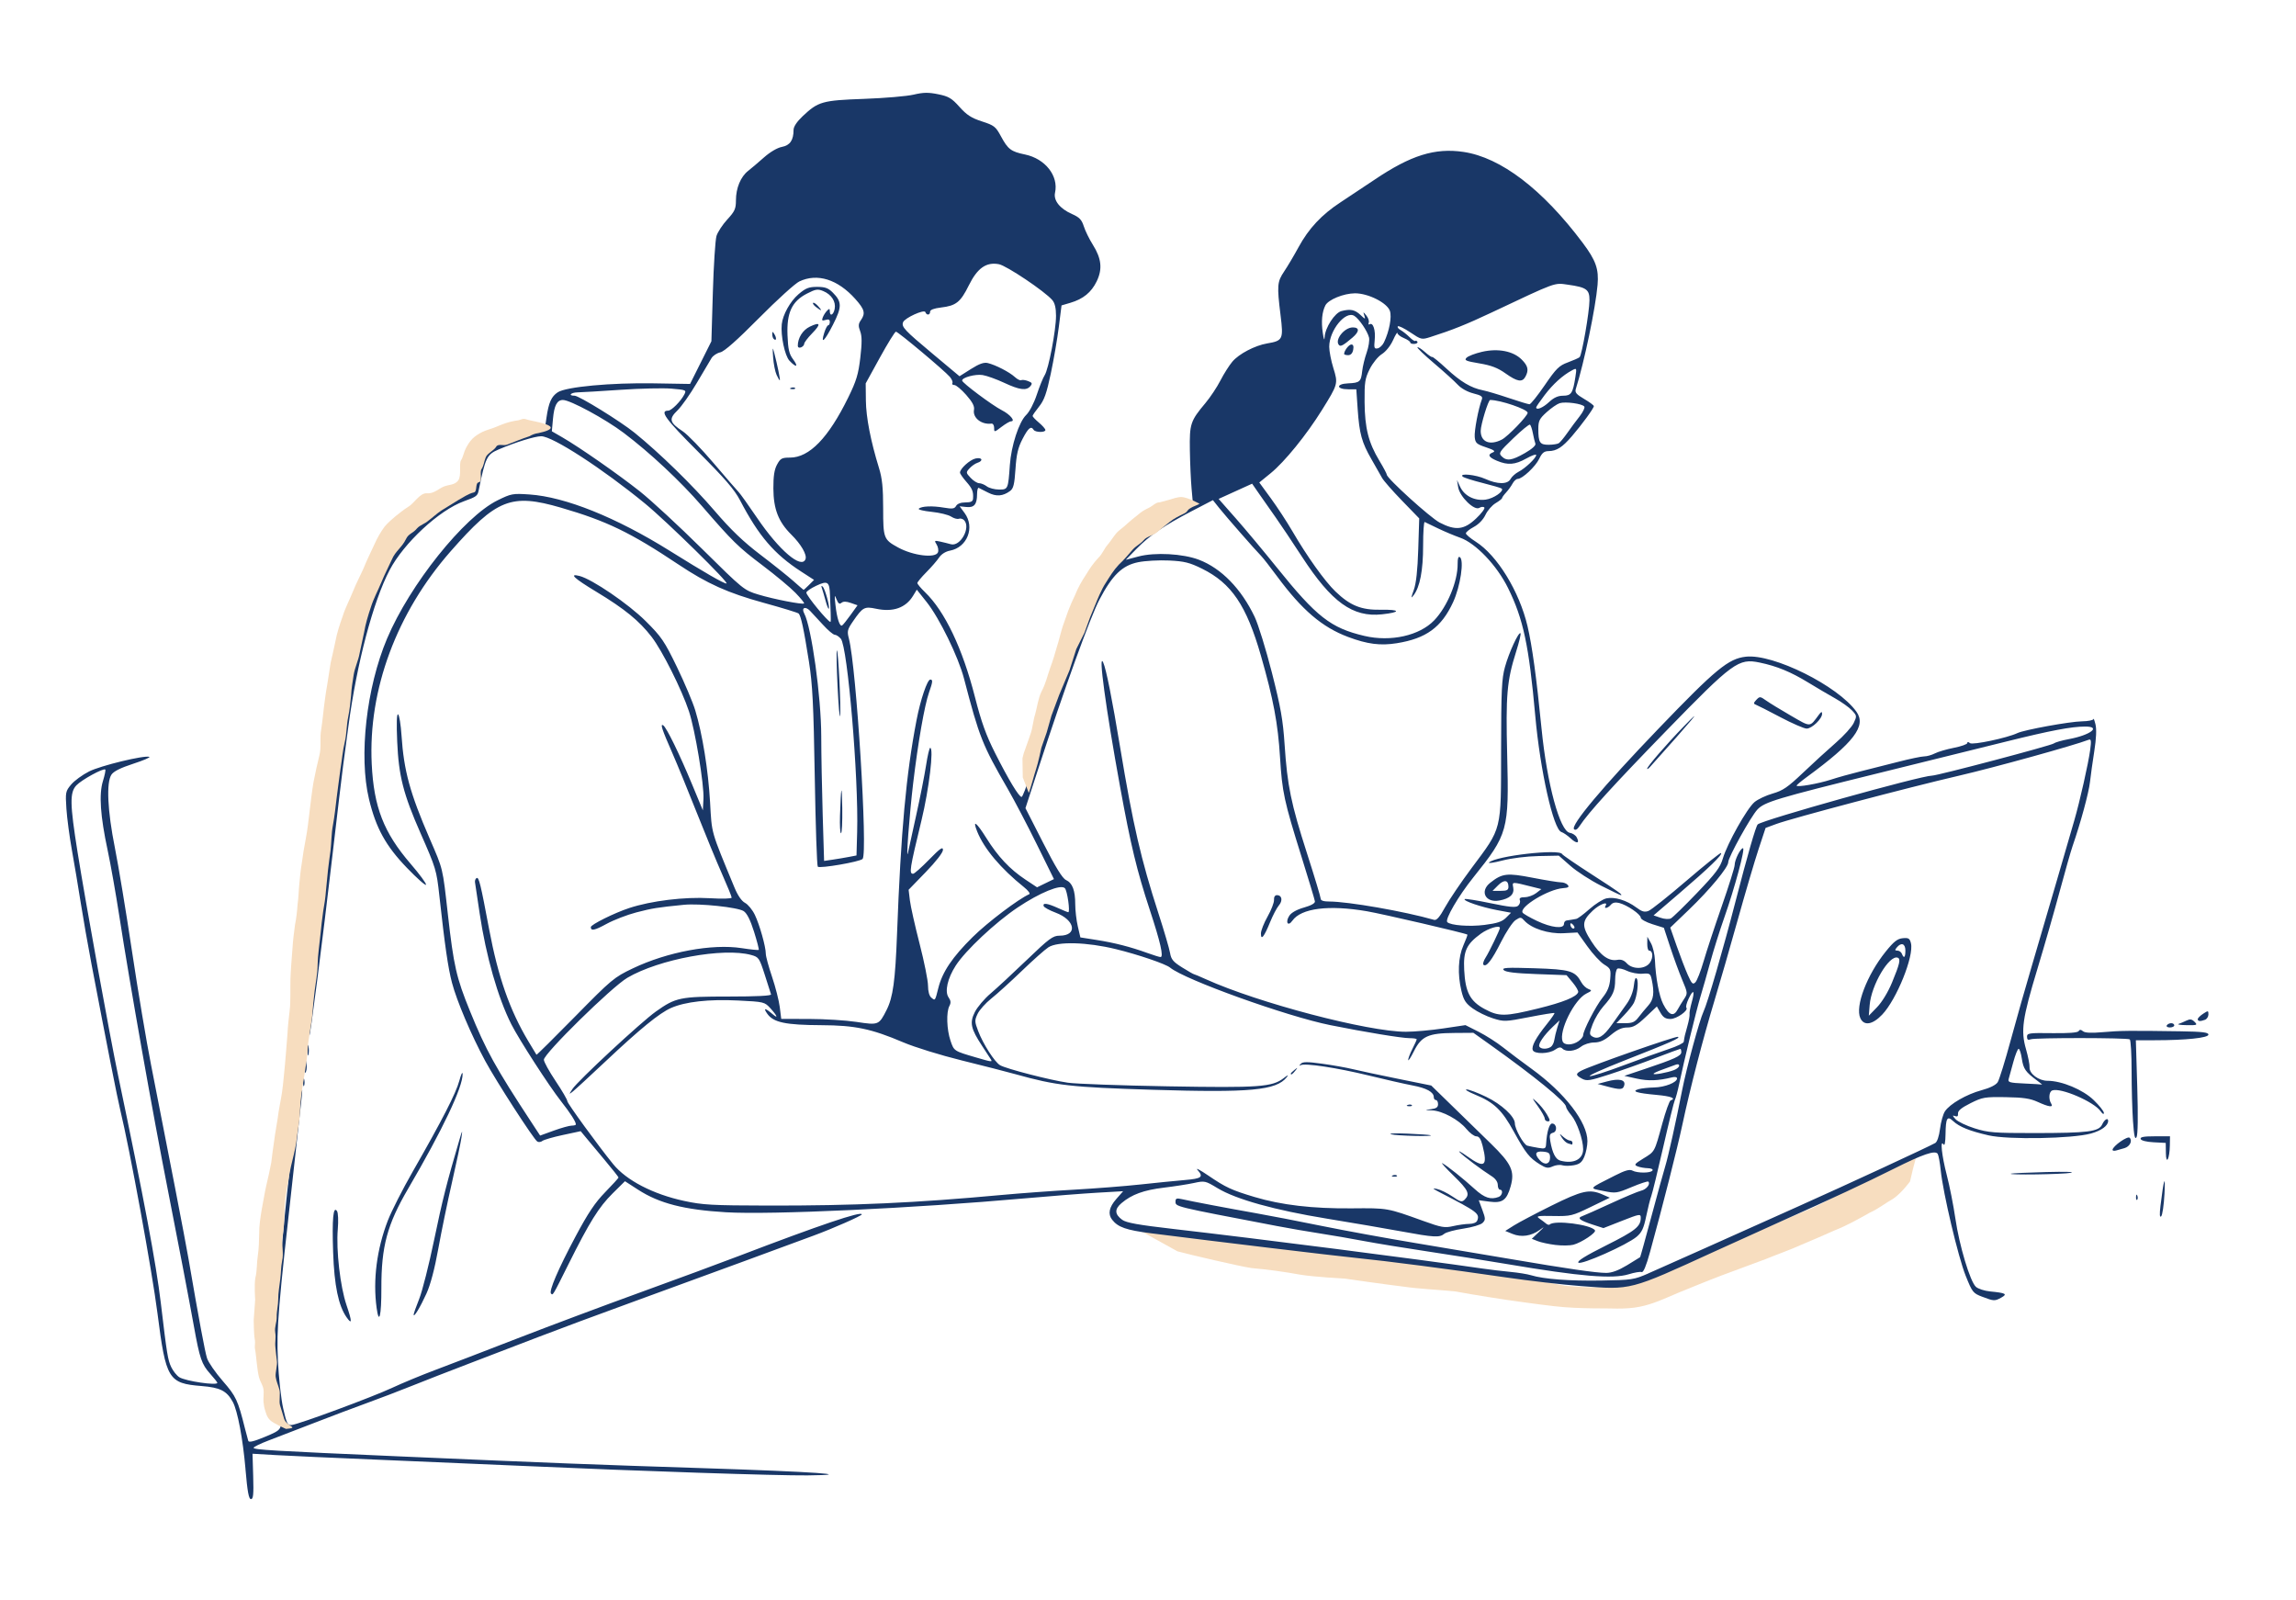 <?xml version="1.0" encoding="UTF-8" standalone="no"?>
<svg
   width="660"
   height="460"
   viewBox="0 0 660 460"
   version="1.1"
   id="svg10218"
   xmlns="http://www.w3.org/2000/svg"
   xmlns:svg="http://www.w3.org/2000/svg">
  <defs
     id="defs10222" />
  <g
     id="g2347"
     transform="matrix(1.739,0,0,1.739,-77.696,-131.763)"
     style="fill:#f7ddbf;fill-opacity:1">
    <circle
       id="path5391"
       style="fill:#f7ddbf;stroke:#000000;stroke-width:0.265;fill-opacity:1"
       cx="220.8"
       cy="380.161"
       r="0.067" />
    <path
       style="fill:#f7ddbf;fill-opacity:1;stroke-width:0.265"
       id="path6925"
       d="m 239.313,282.594 c 1.918,0.526 10.265,2.479 12.23,2.766 2.717,0.237 5.411,0.608 8.093,1.098 2.385,0.385 7.405,0.653 7.405,0.653 0,0 6.463,0.941 9.662,1.321 2.773,0.402 5.817,0.503 8.601,0.8 2.899,0.554 8.279,1.366 8.279,1.366 0,0 5.287,0.767 7.986,1.064 2.206,0.257 4.427,0.328 6.646,0.359 2.541,-0.046 5.051,0.239 7.554,-0.276 2.174,-0.436 4.184,-1.386 6.21,-2.252 2.412,-0.97 4.812,-1.977 7.243,-2.898 2.443,-0.914 4.886,-1.827 7.336,-2.723 1.954,-0.802 3.958,-1.486 5.881,-2.359 1.829,-0.761 3.644,-1.55 5.454,-2.357 2.043,-0.807 3.977,-1.888 5.889,-2.966 1.372,-0.608 2.54,-1.559 3.843,-2.288 1.406,-0.953 2.78,-2.853 2.78,-2.853 0,0 0.896,-4.047 1.156,-4.22 l -3.232,1.298 0.251,0.063 -1.165,0.459 c -1.399,0.945 -3.298,1.139 -4.72,2.048 -1.284,0.752 -2.481,1.646 -3.821,2.3 -1.882,1.082 -3.79,2.151 -5.814,2.942 -1.826,0.785 -3.667,1.528 -5.482,2.338 -1.926,0.813 -3.874,1.572 -5.807,2.367 -2.453,0.913 -4.93,1.76 -7.367,2.714 -2.423,0.961 -4.838,1.944 -7.26,2.908 -2.002,0.839 -3.995,1.747 -6.145,2.142 -2.471,0.399 -7.664,-0.127 -7.664,-0.127 0,0 -4.362,-0.898 -6.562,-1.156 -2.676,-0.269 -4.667,-0.745 -7.347,-0.977 -2.951,-0.222 -7.35,-1.007 -10.272,-1.496 -2.777,-0.294 -4.557,-0.523 -7.322,-0.918 -3.196,-0.398 -5.87,-0.389 -9.025,-1.04 -2.393,-0.42 -5.867,-0.447 -5.867,-0.447 0,0 -6.094,-1.284 -8.796,-1.609 -1.989,-0.315 -13.73,-1.28 -15.67,-1.831 z" />
  </g>
  <path
     style="fill:#193767;stroke-width:0.613;fill-opacity:1"
     d="m 70.559,422.153 c -0.732,-8.515 -2.277,-16.691 -3.624,-19.17 -1.743,-3.208 -3.625,-4.169 -9.002,-4.596 -9.536,-0.757 -10.249,-1.932 -12.663,-20.876 -1.551,-12.175 -7.962,-47.193 -10.708,-58.493 -0.818,-3.366 -3.866,-18.821 -8.241,-41.793 -1.028,-5.398 -2.434,-13.404 -3.124,-17.79 -0.69,-4.386 -1.824,-11.149 -2.521,-15.03 -0.697,-3.88 -1.412,-9.269 -1.589,-11.976 -0.308,-4.701 -0.246,-5.012 1.371,-6.934 0.931,-1.107 3.252,-2.799 5.156,-3.76 3.317,-1.674 15.796,-4.697 17.309,-4.193 0.4,0.133 -1.682,1.026 -4.626,1.983 -3.646,1.186 -5.646,2.188 -6.271,3.143 -1.506,2.298 -1.124,10.384 0.988,20.956 1.026,5.137 3.242,18.526 4.924,29.752 1.682,11.227 4.148,25.933 5.481,32.681 4.885,24.736 9.85,50.437 10.725,55.517 3.122,18.117 4.769,26.952 5.375,28.832 0.381,1.181 2.418,4.128 4.527,6.549 3.83,4.396 4.33,5.469 6.386,13.695 0.38,1.518 0.801,3.094 0.937,3.501 0.172,0.517 1.631,0.162 4.832,-1.174 5,-2.087 5.067,-2.204 3.913,-6.928 -0.706,-2.89 -0.791,-3.74 -1.385,-13.803 -0.395,-6.701 0.13,-16.588 1.205,-22.698 0.149,-0.843 0.707,-6.641 1.241,-12.883 1.454,-16.993 4.547,-41.029 5.566,-43.248 0.316,-0.689 0.303,-0.555 -2.17,21.471 -4.661,41.516 -5.101,46.794 -4.681,56.131 0.22,4.892 0.902,11.103 1.515,13.803 1,4.4 1.254,4.892 2.459,4.758 2.143,-0.238 23.191,-8.027 28.912,-10.699 2.868,-1.339 8.389,-3.627 12.269,-5.083 3.88,-1.456 14.508,-5.539 23.618,-9.073 9.11,-3.534 24.983,-9.478 35.273,-13.209 10.291,-3.731 23.127,-8.473 28.526,-10.537 23.193,-8.867 35.273,-12.951 35.273,-11.926 0,0.395 -8.362,4.077 -13.803,6.078 -3.037,1.117 -12.008,4.423 -19.937,7.347 -7.929,2.924 -22.284,8.174 -31.899,11.668 -9.616,3.494 -21.9,8.054 -27.299,10.135 -5.398,2.08 -14.37,5.52 -19.937,7.644 -5.567,2.124 -13.021,5.027 -16.563,6.451 -3.543,1.424 -9.34,3.639 -12.882,4.921 -3.543,1.282 -10.306,3.833 -15.03,5.668 -4.724,1.835 -10.59,4.093 -13.036,5.019 -2.446,0.925 -4.448,1.894 -4.448,2.152 0,0.566 5.393,0.884 42.021,2.478 44.303,1.928 55.637,2.368 87.417,3.389 31.676,1.018 44.613,1.917 29.752,2.068 -8.716,0.088 -48.094,-1.219 -80.976,-2.687 -11.472,-0.512 -30.795,-1.34 -42.942,-1.839 -12.146,-0.499 -25.121,-1.085 -28.832,-1.302 l -6.748,-0.394 0.193,6.523 c 0.153,5.192 0.022,6.523 -0.643,6.523 -0.632,0 -1.02,-2.138 -1.587,-8.742 z m -8.084,-24.69 c 0,-0.168 -0.927,-1.341 -2.061,-2.607 -2.445,-2.731 -2.998,-4.346 -4.676,-13.651 C 54.347,373.491 51.1,356.505 48.351,342.558 43.891,319.928 37.381,283.23 34.314,263.423 33.295,256.843 31.781,248.286 30.948,244.406 28.835,234.552 28.409,228.315 29.59,224.497 c 0.517,-1.671 0.821,-3.157 0.676,-3.303 -0.503,-0.503 -6.82,2.948 -8.313,4.54 -1.932,2.061 -1.874,5.293 0.344,19.217 2.322,14.578 9.232,52.623 11.663,64.219 7.425,35.411 10.915,54 12.26,65.287 1.785,14.983 2.018,16.415 3.006,18.499 0.539,1.135 1.587,2.443 2.329,2.907 1.794,1.121 10.919,2.459 10.919,1.601 z m 37.158,-18.826 c -2.341,-3.321 -3.545,-9.132 -3.873,-18.694 -0.331,-9.631 0.035,-13.487 1.123,-11.832 0.323,0.492 0.42,2.805 0.217,5.182 -0.511,5.989 0.695,16.503 2.501,21.815 1.625,4.779 1.635,5.803 0.032,3.529 z m 8.625,-2.747 c -1.093,-7.974 0.057,-16.89 3.236,-25.092 1.038,-2.677 4.258,-9.008 7.157,-14.069 8.449,-14.752 12.42,-22.489 13.386,-26.086 0.497,-1.848 0.921,-2.73 0.943,-1.96 0.107,3.703 -5.773,16.092 -15.647,32.969 -6.035,10.315 -7.734,16.633 -7.704,28.646 0.02,7.932 -0.668,10.733 -1.372,5.592 z m 10.654,1.971 c 0,-0.302 0.72,-2.348 1.6,-4.548 0.88,-2.2 2.806,-9.813 4.279,-16.918 2.361,-11.383 3.642,-16.453 7.296,-28.868 0.837,-2.843 0.878,-2.888 0.568,-0.613 -0.184,1.35 -1.408,7.147 -2.719,12.883 -1.311,5.736 -3.096,14.391 -3.967,19.234 -1.006,5.598 -2.228,10.229 -3.355,12.714 -1.801,3.971 -3.703,7.114 -3.703,6.117 z m 450.887,-5.138 c -2.638,-1.005 -2.85,-1.275 -4.765,-6.063 -2.152,-5.378 -6.483,-23.682 -7.16,-30.258 -0.227,-2.204 -0.616,-4.337 -0.865,-4.74 -0.696,-1.126 -4.252,0.081 -12.663,4.299 -7.842,3.933 -17.95,8.648 -31.904,14.884 -4.724,2.111 -13.557,6.112 -19.63,8.891 -24.524,11.222 -23.791,11.032 -38.321,9.926 -5.24,-0.399 -15.049,-1.534 -21.797,-2.522 -15.777,-2.31 -34.363,-4.726 -42.942,-5.581 -6.164,-0.615 -41.045,-4.806 -58.884,-7.076 -7.125,-0.906 -9.506,-1.738 -11.183,-3.906 -1.265,-1.635 -0.874,-3.584 1.19,-5.935 l 1.976,-2.25 -7.344,0.423 c -4.039,0.233 -13.279,0.952 -20.533,1.599 -32.556,2.902 -73.329,4.804 -86.336,4.026 -12,-0.717 -19.127,-2.548 -25.202,-6.474 l -3.789,-2.449 -3.549,3.513 c -3.961,3.922 -6.644,8.226 -12.707,20.383 -4.569,9.163 -4.444,8.953 -5.001,8.396 -0.672,-0.672 2.073,-7.062 7.02,-16.343 3.619,-6.789 5.624,-9.789 8.56,-12.803 2.109,-2.165 3.834,-4.06 3.834,-4.211 0,-0.151 -1.863,-2.498 -4.141,-5.216 -2.277,-2.718 -4.726,-5.653 -5.441,-6.522 l -1.3,-1.58 -5.141,1.101 c -2.828,0.605 -5.474,1.374 -5.881,1.708 -0.407,0.334 -1.06,0.41 -1.451,0.168 -1.034,-0.639 -11.805,-17.304 -14.979,-23.176 -3.967,-7.338 -8.177,-17.244 -9.544,-22.458 -1.131,-4.312 -2.05,-10.644 -3.634,-25.036 -0.809,-7.348 -0.97,-7.882 -5.402,-17.947 -4.951,-11.244 -6.289,-16.49 -6.712,-26.317 -0.231,-5.382 -0.143,-8.09 0.257,-7.843 0.336,0.207 0.779,2.94 0.985,6.073 0.667,10.112 2.424,16.548 8.086,29.621 3.917,9.043 3.703,8.152 5.239,21.78 1.675,14.849 2.439,18.199 6.343,27.787 4.593,11.28 7.331,16.235 17.726,32.071 l 2.448,3.73 3.938,-1.429 c 2.166,-0.786 4.477,-1.429 5.137,-1.429 0.659,0 1.199,-0.156 1.199,-0.347 0,-0.788 -1.572,-3.24 -4.299,-6.708 -3.434,-4.366 -12.068,-17.738 -14.26,-22.084 -3.857,-7.649 -7.273,-19.611 -9.097,-31.855 -0.657,-4.411 -1.26,-8.433 -1.339,-8.939 -0.08,-0.506 0.131,-1.058 0.469,-1.227 0.653,-0.327 1.133,1.636 3.594,14.723 2.574,13.689 5.911,23.23 11.24,32.14 1.232,2.061 2.298,3.827 2.368,3.925 0.07,0.098 5.062,-4.842 11.093,-10.977 10.512,-10.694 11.198,-11.267 16.577,-13.836 9.95,-4.754 22.83,-7.149 31.334,-5.827 2.56,0.398 4.757,0.621 4.883,0.496 0.125,-0.126 -0.482,-2.477 -1.35,-5.225 -1.073,-3.396 -2.029,-5.292 -2.984,-5.918 -1.676,-1.098 -12.683,-2.26 -17.178,-1.813 -7.585,0.754 -9.089,0.994 -13.649,2.18 -2.654,0.69 -6.524,2.183 -8.6,3.318 -3.442,1.882 -4.506,2.096 -4.506,0.908 0,-0.71 6.799,-4.081 11.042,-5.475 6.345,-2.085 15.938,-3.253 23.158,-2.821 3.609,0.216 6.288,0.141 6.288,-0.177 0,-0.305 -1.235,-3.34 -2.745,-6.745 -1.51,-3.405 -4.803,-11.39 -7.319,-17.745 -2.516,-6.355 -5.659,-14.026 -6.985,-17.046 -2.995,-6.821 -3.567,-8.554 -2.63,-7.976 0.94,0.581 4.692,8.261 8.373,17.14 l 3.025,7.294 0.175,-3.307 c 0.215,-4.053 -2.401,-19.836 -4.172,-25.166 -2.089,-6.289 -7.663,-17.407 -10.716,-21.376 -3.563,-4.63 -7.786,-8.074 -15.939,-12.997 -6.413,-3.873 -7.943,-5.311 -4.816,-4.526 3.615,0.907 14.049,8.019 19.019,12.963 4.563,4.539 5.388,5.75 9,13.207 2.187,4.515 4.555,10.117 5.262,12.447 2.057,6.782 3.733,17.178 4.263,26.435 0.529,9.252 0.13,7.856 7.001,24.479 0.956,2.313 2.058,3.916 3.05,4.435 0.854,0.448 2.121,1.993 2.814,3.433 1.38,2.866 3.154,9.178 3.154,11.221 0,0.709 0.807,3.677 1.793,6.594 0.986,2.918 1.984,6.834 2.218,8.703 l 0.425,3.399 8.058,0.014 c 4.432,0.007 10.542,0.391 13.579,0.852 6.327,0.962 6.442,0.917 8.635,-3.412 1.857,-3.664 2.504,-8.382 3.017,-21.992 1.112,-29.464 2.597,-45.722 5.604,-61.345 1.129,-5.863 3.092,-11.656 3.951,-11.656 0.783,0 0.719,0.648 -0.364,3.718 -1.289,3.652 -3.159,14.348 -4.553,26.035 -1.106,9.273 -2.142,23.25 -1.477,19.937 0.169,-0.843 1.23,-5.688 2.358,-10.765 1.128,-5.077 2.397,-11.496 2.821,-14.263 0.424,-2.767 0.952,-5.031 1.175,-5.031 1.107,0 -0.307,11.819 -2.496,20.857 -3.399,14.031 -3.603,15.336 -2.4,15.336 0.346,0 2.416,-1.832 4.601,-4.072 3.134,-3.212 3.973,-3.802 3.973,-2.792 0,0.769 -1.97,3.311 -4.936,6.372 l -4.936,5.093 0.371,3.067 c 0.204,1.687 1.459,7.293 2.789,12.459 1.33,5.165 2.418,10.584 2.418,12.041 0,1.625 0.361,2.949 0.935,3.425 1.135,0.942 1.084,1.013 2.034,-2.773 1.157,-4.607 4.039,-8.881 9.872,-14.639 4.262,-4.208 13.113,-10.908 16.262,-12.311 0.357,-0.159 -0.315,-1.061 -1.494,-2.006 -6.695,-5.364 -11.482,-11.05 -13.47,-15.999 -1.437,-3.578 -0.258,-2.748 2.61,1.836 3.371,5.389 6.742,8.978 11.239,11.964 l 3.357,2.229 2.428,-1.18 2.428,-1.18 -4.937,-10.017 c -2.715,-5.51 -6.458,-12.652 -8.317,-15.873 -7.358,-12.745 -8.164,-14.776 -12.607,-31.774 -1.632,-6.242 -7.057,-17.35 -10.729,-21.966 l -2.834,-3.562 -1.063,1.748 c -2.121,3.487 -5.756,4.768 -10.614,3.739 -3.391,-0.718 -3.859,-0.465 -6.648,3.589 -1.632,2.371 -1.752,2.868 -1.203,4.943 2.165,8.179 5.502,61.823 3.942,63.382 -0.821,0.821 -12.297,2.801 -12.876,2.222 -0.245,-0.245 -0.636,-11.827 -0.869,-25.737 -0.351,-21.008 -0.636,-26.642 -1.681,-33.266 -1.496,-9.485 -2.296,-13.18 -2.984,-13.783 -0.28,-0.245 -4.782,-1.621 -10.004,-3.057 -10.331,-2.841 -16.236,-5.497 -24.531,-11.032 -13.772,-9.191 -20.613,-12.497 -33.773,-16.322 -14.31,-4.159 -18.473,-2.509 -31.712,12.568 -15.502,17.655 -23.7,39.739 -22.67,61.072 0.601,12.444 3.449,19.754 11.202,28.755 2.543,2.952 4.529,5.649 4.414,5.993 -0.115,0.345 -2.587,-1.84 -5.493,-4.855 -6.085,-6.312 -8.907,-11.43 -10.91,-19.786 -2.959,-12.342 -0.744,-32.013 5.189,-46.089 6.542,-15.522 22.111,-35.007 31.771,-39.763 3.928,-1.934 4.359,-2.013 9.179,-1.685 10.281,0.701 24.899,6.573 40.33,16.202 9.974,6.223 15.472,9.391 16.298,9.391 1.021,0 -17.135,-17.829 -23.353,-22.932 -12.299,-10.094 -26.642,-19.397 -29.906,-19.397 -1.825,0 -7.442,1.741 -12.217,3.787 -3.425,1.468 -3.813,2.263 -5.763,11.811 -0.318,1.555 -0.642,1.791 -4.258,3.097 -7.084,2.558 -17.25,11.982 -21.344,19.785 -4.721,8.998 -9.411,26.728 -11.81,44.643 -0.542,4.049 -1.245,9.294 -1.562,11.656 -0.317,2.362 -1.68,13.818 -3.029,25.458 -2.878,24.836 -6.562,53.553 -6.661,51.923 -0.078,-1.287 2.54,-26.911 3.895,-38.121 0.489,-4.049 1.188,-10.26 1.553,-13.803 0.365,-3.543 1.196,-10.582 1.848,-15.643 0.652,-5.061 1.473,-12.282 1.824,-16.047 2.42,-25.943 9.447,-49.119 17.988,-59.323 3.144,-3.757 10.516,-9.282 15.562,-11.665 l 3.739,-1.765 1.342,-5.08 c 0.738,-2.794 1.806,-5.497 2.373,-6.006 1.636,-1.47 10.522,-5.332 14.218,-6.178 l 3.372,-0.772 0.444,-3.087 c 0.625,-4.342 1.408,-6.102 3.252,-7.31 2.396,-1.57 15.306,-2.769 27.593,-2.564 l 10.429,0.174 3.067,-6.131 3.067,-6.131 0.419,-14.113 c 0.23,-7.762 0.701,-15.035 1.047,-16.163 0.345,-1.127 1.744,-3.26 3.108,-4.741 2.142,-2.323 2.481,-3.073 2.481,-5.485 0,-3.535 1.349,-6.794 3.514,-8.489 0.927,-0.726 2.994,-2.48 4.593,-3.897 1.726,-1.529 3.804,-2.745 5.113,-2.99 2.316,-0.434 3.343,-1.934 3.343,-4.879 0,-0.936 0.948,-2.366 2.607,-3.932 4.487,-4.234 5.637,-4.559 17.637,-4.99 5.904,-0.212 12.323,-0.759 14.263,-1.217 2.814,-0.664 4.241,-0.687 7.055,-0.113 3.03,0.618 3.896,1.132 6.142,3.645 2.063,2.309 3.421,3.187 6.441,4.162 3.516,1.135 3.96,1.483 5.467,4.277 2.017,3.74 2.885,4.397 6.913,5.233 5.819,1.208 9.701,6.146 8.638,10.988 -0.488,2.223 1.384,4.581 4.859,6.117 2.145,0.949 2.803,1.632 3.41,3.541 0.414,1.301 1.575,3.672 2.58,5.268 2.509,3.986 2.831,7.016 1.122,10.547 -1.534,3.169 -3.879,5.08 -7.574,6.171 l -2.534,0.748 -0.778,6.19 c -0.428,3.404 -1.464,9.429 -2.303,13.388 -1.216,5.742 -1.9,7.665 -3.381,9.508 -1.021,1.271 -1.856,2.482 -1.856,2.692 0,0.21 0.828,1.079 1.84,1.931 1.012,0.852 1.84,1.8 1.84,2.107 0,0.759 -2.9,0.713 -3.374,-0.055 -0.748,-1.21 -1.539,-0.563 -3.188,2.607 -1.311,2.521 -1.754,4.403 -2.037,8.662 -0.294,4.421 -0.586,5.605 -1.556,6.315 -2.077,1.519 -3.971,1.657 -6.32,0.459 -1.23,-0.627 -2.443,-1.24 -2.696,-1.361 -0.253,-0.121 -0.464,0.7 -0.469,1.824 -0.014,2.943 -0.829,3.913 -3.09,3.676 l -1.922,-0.202 1.423,1.925 c 3.032,4.101 0.785,9.885 -4.204,10.821 -1.253,0.235 -2.478,1.009 -3.113,1.967 -0.576,0.869 -2.22,2.763 -3.654,4.211 -1.434,1.447 -2.607,2.858 -2.607,3.135 0,0.277 0.986,1.455 2.192,2.617 5.73,5.527 10.797,16.165 14.374,30.175 1.83,7.17 3.188,10.939 5.8,16.108 3.87,7.659 6.841,12.576 7.598,12.576 0.283,0 1.423,-2.968 2.533,-6.595 1.11,-3.627 3.738,-11.702 5.84,-17.943 10.427,-30.964 13.656,-37.744 22.314,-46.852 3.715,-3.909 11.236,-9.503 15.322,-11.397 l 3.245,-1.504 -0.389,-4.324 c -0.214,-2.378 -0.436,-7.36 -0.493,-11.072 -0.116,-7.558 0.149,-8.358 4.474,-13.522 1.401,-1.673 3.339,-4.588 4.307,-6.477 0.968,-1.89 2.507,-4.324 3.42,-5.41 1.891,-2.247 6.488,-4.659 10.018,-5.255 4.514,-0.763 4.71,-1.173 3.856,-8.07 -1.063,-8.583 -0.976,-9.646 1.034,-12.625 0.974,-1.444 2.819,-4.554 4.099,-6.911 2.956,-5.444 6.682,-9.423 12.179,-13.008 2.388,-1.557 6.741,-4.45 9.674,-6.427 10.461,-7.055 17.391,-9.222 25.598,-8.004 10.729,1.592 22.723,10.739 34.263,26.129 3.789,5.053 4.665,7.528 4.276,12.078 -0.568,6.642 -3.853,22.363 -6.251,29.918 -0.319,1.006 0.138,1.555 2.394,2.877 1.534,0.899 2.788,1.83 2.788,2.068 0,0.601 -3.452,5.33 -6.315,8.651 -2.765,3.207 -4.386,4.242 -6.692,4.272 -1.285,0.017 -1.89,0.509 -2.687,2.19 -1.065,2.244 -4.87,5.807 -6.201,5.807 -0.417,0 -1.082,0.604 -1.477,1.342 -0.395,0.738 -1.233,1.894 -1.862,2.569 -0.629,0.675 -1.144,1.392 -1.144,1.593 0,0.201 -0.835,0.859 -1.856,1.462 -1.021,0.603 -2.334,2.112 -2.918,3.353 -0.649,1.379 -1.954,2.733 -3.356,3.483 -1.262,0.675 -2.285,1.503 -2.274,1.84 0.011,0.337 1.27,1.406 2.797,2.374 6.212,3.938 12.566,14.292 14.92,24.311 1.337,5.693 2.574,14.726 4.031,29.446 1.573,15.888 5.282,29.543 8.136,29.949 0.759,0.108 1.646,0.693 1.971,1.3 0.948,1.771 0.024,1.932 -1.733,0.301 -0.892,-0.827 -2.098,-1.656 -2.681,-1.841 -2.289,-0.728 -6.084,-17.63 -7.498,-33.389 -1.815,-20.232 -3.436,-27.844 -7.827,-36.74 -3.21,-6.505 -9.295,-12.892 -13.78,-14.463 -1.629,-0.571 -4.48,-1.769 -6.336,-2.663 -1.856,-0.894 -3.581,-1.723 -3.834,-1.843 -0.253,-0.12 -0.46,2.93 -0.46,6.777 0,7.143 -0.913,11.906 -2.737,14.283 -0.797,1.038 -0.788,0.812 0.06,-1.544 0.673,-1.87 1.085,-5.63 1.276,-11.656 l 0.282,-8.895 -4.949,-5.104 c -2.722,-2.807 -5.3,-5.746 -5.729,-6.531 -0.429,-0.785 -1.791,-3.181 -3.026,-5.325 -2.82,-4.894 -3.504,-7.373 -3.991,-14.48 l -0.389,-5.674 h -2.296 c -3.503,0 -3.59,-1.55 -0.096,-1.702 3.389,-0.147 3.744,-0.456 4.085,-3.551 0.146,-1.329 0.726,-3.722 1.289,-5.319 0.563,-1.597 0.862,-3.546 0.665,-4.331 -0.462,-1.839 -2.848,-5.343 -4.221,-6.197 -2.537,-1.578 -7.215,4.174 -7.215,8.872 0,1.266 0.533,4.016 1.185,6.109 1.396,4.486 1.358,4.629 -3.259,12.053 -4.463,7.177 -10.75,14.922 -14.773,18.199 l -3.258,2.654 3.326,4.55 c 1.829,2.502 4.614,6.758 6.188,9.457 4.255,7.297 9.324,14.388 12.385,17.326 4.242,4.072 7.433,5.351 13.089,5.249 5.628,-0.102 5.801,0.722 0.275,1.313 -8.396,0.899 -14.456,-3.455 -22.949,-16.488 -2.872,-4.408 -6.3,-9.532 -7.618,-11.388 -1.318,-1.856 -3.377,-4.792 -4.576,-6.524 l -2.179,-3.15 -4.814,2.187 -4.814,2.187 4.912,5.565 c 2.701,3.061 8.02,9.429 11.82,14.153 11.423,14.202 15.518,17.399 25.183,19.665 7.556,1.771 15.826,-0.075 20.052,-4.478 3.765,-3.923 6.803,-11.257 6.739,-16.273 -0.019,-1.482 0.205,-2.168 0.622,-1.91 1.308,0.809 0.181,8.391 -1.928,12.966 -3.331,7.226 -7.75,10.444 -16.197,11.794 -4.711,0.753 -8.449,0.272 -13.979,-1.798 -7.463,-2.793 -13.276,-7.755 -20.439,-17.452 -1.97,-2.666 -4.023,-5.295 -4.562,-5.843 -1.714,-1.74 -10.11,-11.326 -12.023,-13.726 l -1.84,-2.309 -6.135,3.183 c -7.819,4.057 -12.114,6.997 -15.895,10.877 l -3.012,3.092 3.626,-0.956 c 4.767,-1.256 12.82,-0.817 17.428,0.952 6.415,2.461 12.13,8.322 15.978,16.385 1.034,2.166 3.267,9.388 4.964,16.049 2.546,9.996 3.184,13.611 3.653,20.699 0.781,11.792 1.846,16.966 6.425,31.197 2.171,6.748 3.947,12.635 3.947,13.08 0,0.536 0.825,0.811 2.433,0.811 5.451,0 21.611,2.825 30.166,5.273 0.73,0.209 1.601,-0.794 3.168,-3.646 1.189,-2.164 4.607,-7.211 7.595,-11.217 8.835,-11.846 8.47,-10.386 8.498,-33.965 0.021,-17.204 0.174,-20.478 1.119,-23.881 1.156,-4.165 3.94,-10.195 4.465,-9.671 0.171,0.171 -0.399,2.557 -1.267,5.303 -2.654,8.402 -2.998,12.396 -2.565,29.782 0.538,21.566 0.231,22.672 -9.732,35.088 -4.296,5.354 -8.234,12.112 -7.49,12.855 0.947,0.947 6.36,1.356 10.692,0.806 3.651,-0.463 5.064,-0.931 6.182,-2.05 l 1.45,-1.45 -4.1,-0.773 c -4.426,-0.835 -9.732,-2.646 -9.229,-3.149 0.171,-0.171 3.499,0.356 7.395,1.17 5.47,1.143 7.281,1.317 7.947,0.764 0.474,-0.394 0.711,-1.11 0.527,-1.591 -0.242,-0.631 0.154,-0.879 1.417,-0.889 0.964,-0.007 2.43,-0.534 3.257,-1.17 l 1.504,-1.156 -2.425,-0.609 c -6.178,-1.552 -5.982,-1.557 -5.657,0.142 0.373,1.951 -0.933,3.179 -3.982,3.745 -3.999,0.742 -5.744,-2.65 -2.626,-5.103 3.451,-2.715 4.799,-2.874 12.187,-1.44 3.77,0.732 7.442,1.326 8.16,1.321 0.718,-0.006 1.591,0.335 1.94,0.757 0.483,0.584 0.15,0.802 -1.395,0.915 -4.205,0.307 -12.598,5.397 -11.589,7.03 0.208,0.337 2.071,1.413 4.139,2.391 4.152,1.964 7.748,2.363 7.748,0.86 0,-0.506 0.345,-0.952 0.767,-0.991 0.422,-0.039 1.043,-0.135 1.38,-0.213 0.337,-0.078 0.949,-0.185 1.36,-0.236 0.41,-0.051 2.115,-1.309 3.788,-2.795 1.673,-1.486 3.89,-2.888 4.926,-3.115 2.319,-0.509 5.812,0.555 8.561,2.61 1.631,1.219 2.38,1.431 3.518,0.998 0.795,-0.303 5.744,-4.239 10.998,-8.748 5.254,-4.508 9.692,-8.057 9.862,-7.887 0.467,0.467 -3.518,4.316 -11.882,11.479 l -7.517,6.437 1.996,0.69 c 1.125,0.389 2.423,0.47 2.974,0.187 0.538,-0.277 3.913,-3.565 7.499,-7.308 5.429,-5.665 6.678,-7.335 7.46,-9.968 1.277,-4.301 6.913,-14.333 9.072,-16.15 0.966,-0.813 3.326,-1.927 5.244,-2.474 2.925,-0.836 4.331,-1.8 8.731,-5.986 2.885,-2.745 7.117,-6.615 9.404,-8.6 2.288,-1.985 4.602,-4.536 5.142,-5.67 0.949,-1.989 0.932,-2.115 -0.495,-3.634 -0.813,-0.865 -3.002,-2.428 -4.866,-3.472 -1.863,-1.044 -5.32,-3.08 -7.682,-4.523 -5.042,-3.081 -9.068,-4.737 -13.998,-5.757 -6.083,-1.258 -7.63,-0.128 -26.82,19.598 -15.187,15.61 -22.413,23.549 -24.924,27.381 -0.647,0.987 -1.211,1.316 -1.596,0.931 -1.094,-1.094 8.272,-12.25 24.277,-28.913 16.434,-17.11 20.101,-20.129 25.118,-20.682 7.894,-0.869 26.485,8.387 31.78,15.823 2.911,4.088 -0.684,8.812 -14.297,18.788 -1.603,1.175 -2.914,2.273 -2.914,2.442 0,0.55 6.303,-0.544 9.853,-1.709 1.905,-0.625 5.643,-1.673 8.308,-2.329 2.664,-0.656 7.604,-1.905 10.977,-2.775 3.373,-0.871 6.769,-1.583 7.545,-1.583 0.777,0 2.161,-0.387 3.077,-0.861 0.915,-0.473 3.386,-1.199 5.491,-1.613 2.104,-0.414 3.826,-1.027 3.826,-1.362 0,-0.391 0.274,-0.384 0.767,0.021 0.751,0.617 10.706,-1.487 13.649,-2.885 1.994,-0.947 15.067,-3.325 18.556,-3.376 1.771,-0.026 3.249,-0.323 3.283,-0.66 0.035,-0.337 0.301,0.353 0.592,1.534 0.343,1.393 0.224,4.086 -0.339,7.668 -0.477,3.037 -1.037,7.039 -1.243,8.895 -0.344,3.099 -2.667,11.656 -4.997,18.404 -0.524,1.518 -2.176,7.315 -3.671,12.882 -1.495,5.567 -4.388,15.643 -6.429,22.391 -4.357,14.403 -4.832,17.752 -3.285,23.146 0.607,2.115 1.063,4.45 1.014,5.189 -0.12,1.823 2.618,3.871 5.176,3.871 4.076,0 10.139,2.533 13.258,5.54 1.611,1.552 2.928,3.211 2.928,3.685 0,0.529 -0.366,0.34 -0.948,-0.491 -1.912,-2.73 -11.543,-6.863 -13.892,-5.961 -0.955,0.366 -1.115,2.495 -0.288,3.822 0.701,1.124 -0.705,0.934 -3.888,-0.525 -2.165,-0.992 -4.151,-1.287 -9.202,-1.367 -6.033,-0.095 -6.674,0.016 -10.122,1.739 -2.604,1.302 -3.654,2.167 -3.588,2.956 0.065,0.785 -0.197,1.005 -0.886,0.74 -0.779,-0.299 -0.744,-0.117 0.17,0.893 0.632,0.698 3.101,1.883 5.487,2.634 3.913,1.231 5.602,1.364 17.221,1.358 15.448,-0.009 18.502,-0.399 19.455,-2.489 0.649,-1.424 1.709,-2.042 1.709,-0.995 0,1.364 -1.939,2.783 -4.943,3.618 -5.323,1.48 -23.753,1.815 -29.385,0.535 -5.43,-1.235 -8.466,-2.455 -10.228,-4.11 -1.713,-1.61 -2.122,-0.899 -2.189,3.801 -0.032,2.275 -0.254,3.413 -0.569,2.916 -1.038,-1.637 -0.525,3.198 0.938,8.839 0.811,3.125 1.916,8.719 2.457,12.43 1.141,7.835 4.24,18.142 5.908,19.651 0.635,0.574 2.476,1.171 4.093,1.327 4.476,0.43 5.049,0.738 3.246,1.742 -1.923,1.071 -2.155,1.062 -5.521,-0.221 z m -96.005,-6.693 c 2.362,-1.029 9.815,-4.348 16.563,-7.374 6.748,-3.026 18.756,-8.405 26.685,-11.954 13.724,-6.141 37.299,-17.052 39.261,-18.17 0.551,-0.314 1.1,-1.949 1.37,-4.077 0.247,-1.954 0.878,-4.208 1.403,-5.008 1.404,-2.143 6.203,-4.911 10.557,-6.09 2.44,-0.661 4.115,-1.502 4.634,-2.328 0.447,-0.711 2.123,-6.124 3.724,-12.028 1.601,-5.904 4.305,-15.428 6.01,-21.164 1.705,-5.736 4.901,-16.64 7.102,-24.231 2.201,-7.591 4.527,-15.597 5.167,-17.79 1.581,-5.415 4.057,-16.412 4.575,-20.318 0.346,-2.605 0.265,-3.135 -0.435,-2.867 -4.382,1.675 -27.019,7.942 -37.36,10.342 -14.524,3.372 -47.984,12.217 -52.45,13.865 l -3.067,1.132 -2.027,6.131 c -1.115,3.372 -3.8,12.48 -5.966,20.24 -2.166,7.76 -5.189,18.25 -6.718,23.311 -3.273,10.836 -7.01,25.279 -9.205,35.58 -1.483,6.956 -5.653,23.377 -9.314,36.676 -1.1,3.996 -1.903,5.908 -2.402,5.717 -0.412,-0.158 -2.087,0.127 -3.722,0.635 -4.561,1.414 -13.953,0.63 -34.873,-2.912 -6.073,-1.028 -16.425,-2.675 -23.004,-3.659 -6.579,-0.984 -14.861,-2.34 -18.404,-3.012 -3.543,-0.673 -9.202,-1.648 -12.576,-2.168 -3.374,-0.52 -8.895,-1.472 -12.269,-2.117 -30.092,-5.752 -29.139,-5.518 -29.139,-7.131 0,-0.783 0.374,-0.921 1.687,-0.619 2.676,0.615 13.953,2.756 21.317,4.048 3.711,0.651 12.213,2.294 18.892,3.652 6.679,1.358 18.825,3.577 26.992,4.933 8.166,1.355 20.507,3.43 27.424,4.611 16.313,2.784 24.582,3.983 27.484,3.983 1.595,0 3.498,-0.697 5.976,-2.189 2,-1.204 3.7,-2.254 3.779,-2.332 0.079,-0.079 1.546,-5.374 3.262,-11.767 1.715,-6.393 3.5,-12.866 3.967,-14.384 0.853,-2.776 3.048,-12.663 4.834,-21.778 1.261,-6.43 5.027,-20.279 6.171,-22.689 1.151,-2.425 5.615,-17.792 9.18,-31.601 3.447,-13.35 5.841,-21.656 6.393,-22.174 1.36,-1.276 46.911,-14.02 50.112,-14.02 1.582,0 34.289,-8.647 35.036,-9.263 0.375,-0.309 2.302,-0.862 4.282,-1.228 6.199,-1.146 9.419,-3.623 4.697,-3.614 -3.968,0.009 -9.868,1.126 -22.544,4.272 -6.748,1.675 -23.449,5.806 -37.114,9.181 -29.009,7.165 -32.517,8.219 -34.558,10.392 -1.889,2.01 -8.383,13.726 -8.383,15.124 0,1.515 -5.244,7.852 -11.342,13.706 l -5.33,5.117 1.856,5.302 c 1.021,2.916 2.453,6.645 3.181,8.287 1.135,2.557 1.448,2.862 2.183,2.127 0.472,-0.472 1.537,-3.196 2.368,-6.052 0.83,-2.857 3.178,-9.975 5.216,-15.817 2.038,-5.843 3.706,-11.17 3.706,-11.839 0,-1.476 1.667,-4.836 2.4,-4.836 0.698,0 -2.396,11.466 -5.379,19.937 -1.307,3.711 -3.129,9.508 -4.049,12.882 -0.92,3.374 -2.178,7.791 -2.795,9.815 -1.157,3.797 -4.785,18.68 -6.124,25.121 -0.417,2.008 -0.974,4.078 -1.237,4.601 -0.263,0.523 -1.768,6.61 -3.345,13.527 -1.577,6.917 -3.126,13.266 -3.443,14.109 -0.317,0.844 -0.974,3.466 -1.461,5.828 -0.707,3.432 -1.257,4.609 -2.742,5.861 -2.795,2.358 -15.972,8.208 -16.746,7.434 -0.434,-0.434 2.077,-1.989 8.009,-4.961 8.42,-4.218 9.921,-5.42 9.921,-7.946 0,-1.158 -0.295,-1.11 -5.363,0.88 l -5.363,2.106 -3.072,-0.995 c -3.748,-1.214 -4.589,-1.894 -3.021,-2.443 0.647,-0.226 4.351,-1.876 8.231,-3.666 3.88,-1.79 7.794,-3.433 8.697,-3.651 1.537,-0.371 2.759,-1.917 2.065,-2.611 -0.17,-0.17 -2.319,0.535 -4.775,1.566 -4.299,1.805 -4.603,1.847 -8.14,1.128 -4.183,-0.85 -4.442,-0.504 3.326,-4.444 2.923,-1.483 4.213,-1.846 5.021,-1.413 1.434,0.768 5.288,0.747 5.769,-0.031 0.217,-0.35 -0.36,-0.632 -1.344,-0.657 -0.948,-0.024 -2.275,-0.263 -2.95,-0.531 -1.087,-0.432 -0.897,-0.69 1.66,-2.257 3.354,-2.056 3.163,-1.704 5.452,-10.049 0.971,-3.541 2.046,-6.532 2.388,-6.646 1.733,-0.578 0.144,-1.206 -4.001,-1.581 -5.751,-0.521 -7.389,-1.043 -5.193,-1.655 0.844,-0.235 2.859,-0.455 4.478,-0.488 3.064,-0.064 6.564,-1.448 6.564,-2.597 0,-0.382 -0.587,-0.518 -1.38,-0.32 -3.998,0.996 -6.894,1.103 -10.176,0.375 l -3.591,-0.797 5.955,-1.998 c 8.507,-2.854 10.419,-3.738 10.419,-4.814 0,-0.523 -0.126,-0.951 -0.279,-0.951 -0.154,0 -3.397,1.197 -7.208,2.659 -3.811,1.463 -9.76,3.578 -13.221,4.702 -5.576,1.81 -6.467,1.95 -7.822,1.225 -1.886,-1.009 -1.912,-1.432 -0.149,-2.345 2.793,-1.445 27.075,-9.944 27.713,-9.699 0.813,0.312 -1.896,1.509 -15.594,6.893 -5.903,2.32 -10.291,4.303 -9.752,4.407 0.539,0.104 4.954,-1.307 9.812,-3.135 4.858,-1.828 10.695,-3.933 12.973,-4.679 2.277,-0.745 4.183,-1.678 4.234,-2.072 0.178,-1.368 0.315,-1.957 1.054,-4.557 0.409,-1.438 0.684,-2.956 0.611,-3.374 -0.073,-0.418 0.21,-1.961 0.628,-3.429 0.964,-3.38 0.493,-3.936 -0.881,-1.039 -0.579,1.22 -0.883,2.388 -0.676,2.596 0.758,0.758 -2.751,3.26 -4.571,3.26 -1.388,0 -2.09,-0.44 -2.869,-1.797 l -1.031,-1.797 -3.197,3.024 c -2.565,2.426 -3.618,3.024 -5.323,3.024 -1.531,0 -2.845,0.601 -4.696,2.147 -1.893,1.582 -3.16,2.151 -4.812,2.161 -1.276,0.007 -2.904,0.531 -3.776,1.213 -1.702,1.332 -4.295,1.595 -5.347,0.542 -0.504,-0.504 -1.058,-0.423 -2.1,0.307 -1.77,1.239 -5.961,1.322 -6.42,0.126 -0.423,-1.103 0.893,-3.543 3.991,-7.398 1.347,-1.677 2.357,-3.141 2.243,-3.255 -0.114,-0.114 -3.4,0.415 -7.301,1.175 -6.86,1.337 -7.203,1.348 -10.41,0.337 -1.824,-0.575 -4.426,-1.849 -5.783,-2.832 -2.031,-1.471 -2.606,-2.364 -3.251,-5.055 -1.151,-4.798 -0.935,-9.673 0.58,-13.099 0.715,-1.616 1.227,-2.996 1.139,-3.067 -0.491,-0.397 -24.32,-5.937 -28.92,-6.724 -10.945,-1.872 -18.886,-0.86 -21.398,2.728 -1.27,1.813 -2.089,0.431 -0.857,-1.448 0.579,-0.883 2.155,-1.762 4.194,-2.338 2.081,-0.588 3.225,-1.234 3.154,-1.778 -0.062,-0.47 -1.796,-6.238 -3.853,-12.817 -5.027,-16.074 -5.558,-18.532 -6.178,-28.588 -0.6,-9.741 -1.917,-16.74 -5.5,-29.227 -4.138,-14.424 -8.462,-20.81 -16.914,-24.984 -3.589,-1.772 -5.063,-2.138 -9.493,-2.354 -2.884,-0.141 -6.887,0.082 -8.895,0.494 -4.559,0.936 -7.395,3.681 -11.126,10.768 -2.582,4.903 -10.205,25.965 -17.388,48.042 l -3.865,11.879 5.099,9.994 c 3.586,7.028 5.531,10.191 6.555,10.658 1.846,0.841 2.659,2.977 2.659,6.988 0,1.74 0.332,4.591 0.738,6.337 l 0.738,3.175 4.63,0.726 c 5.167,0.811 9.778,1.993 14.621,3.747 1.784,0.646 3.492,1.175 3.795,1.175 0.941,0 -0.024,-4.24 -3.071,-13.496 -3.757,-11.413 -5.485,-18.573 -8.572,-35.508 -4.098,-22.478 -6.346,-39.037 -4.84,-35.653 0.869,1.952 2.503,10.146 4.893,24.538 3.68,22.157 5.967,32.057 10.98,47.542 1.638,5.061 3.145,10.199 3.348,11.418 0.305,1.834 0.903,2.548 3.465,4.141 1.703,1.059 3.208,1.925 3.344,1.925 0.136,0 1.705,0.659 3.487,1.466 15.067,6.818 46.601,15.098 57.501,15.098 2.357,0 7.171,-0.429 10.698,-0.953 l 6.413,-0.953 3.779,1.908 c 2.078,1.049 5.238,3.065 7.021,4.48 1.783,1.415 5.5,4.209 8.259,6.209 9.487,6.877 16.002,15.318 16.002,20.735 0,1.294 -0.393,3.294 -0.874,4.444 -0.688,1.646 -1.329,2.176 -3.014,2.492 -1.177,0.221 -2.685,0.229 -3.35,0.018 -0.665,-0.211 -1.911,-0.064 -2.769,0.326 -1.307,0.596 -1.895,0.503 -3.638,-0.575 -3.024,-1.869 -4.104,-3.224 -7.52,-9.436 -3.426,-6.232 -5.678,-8.385 -11.099,-10.614 -1.993,-0.819 -3.1,-1.496 -2.461,-1.504 0.639,-0.009 3.174,0.953 5.632,2.135 4.386,2.109 8.235,5.667 8.235,7.612 0,1.61 2.512,6.125 3.568,6.413 0.568,0.155 1.999,0.443 3.18,0.64 1.97,0.329 2.155,0.23 2.237,-1.2 0.192,-3.323 0.921,-5.799 1.706,-5.799 1.359,0 1.605,2.304 0.283,2.649 -0.935,0.245 -1.085,0.687 -0.797,2.353 0.606,3.503 1.526,5.295 2.909,5.666 3.792,1.017 6.544,-0.367 6.544,-3.291 0,-2.717 -1.776,-7.821 -3.389,-9.738 -0.835,-0.993 -1.519,-2.092 -1.519,-2.444 0,-1.352 -9.108,-8.793 -21.903,-17.894 l -4.743,-3.374 -5.54,0.041 c -7.442,0.054 -9.408,0.948 -11.549,5.247 -0.904,1.816 -1.647,2.945 -1.652,2.51 -0.004,-0.435 0.544,-1.873 1.219,-3.196 0.675,-1.323 1.227,-2.554 1.227,-2.736 0,-0.182 -0.93,-0.331 -2.068,-0.331 -2.216,0 -12.787,-1.738 -22.777,-3.744 -12.48,-2.507 -41.796,-13.037 -46.057,-16.544 -1.277,-1.051 -9.162,-3.736 -15.568,-5.301 -8.306,-2.029 -16.71,-2.259 -19.395,-0.53 -0.988,0.636 -4.418,3.681 -7.624,6.766 -3.205,3.085 -7.161,6.668 -8.79,7.961 -1.629,1.294 -3.398,3.266 -3.931,4.383 -0.896,1.878 -0.884,2.253 0.156,4.98 1.418,3.718 4.714,8.862 6.279,9.798 1.705,1.02 14.396,4.3 19.475,5.034 2.362,0.341 15.336,0.811 28.832,1.044 26.253,0.454 29.922,0.193 33.242,-2.365 1.256,-0.968 1.487,-1.03 0.849,-0.231 -3.008,3.771 -10.438,4.459 -38.692,3.58 -23.366,-0.727 -27.546,-1.201 -39.149,-4.441 -2.592,-0.724 -9.607,-2.521 -15.589,-3.995 -6.021,-1.483 -13.514,-3.801 -16.786,-5.194 -9.172,-3.904 -13.864,-4.887 -23.525,-4.931 -10.284,-0.046 -13.777,-0.779 -15.543,-3.26 -1.288,-1.81 -0.638,-1.759 1.551,0.121 1.659,1.425 1.269,0.408 -0.648,-1.691 -1.7,-1.861 -1.818,-1.89 -9.355,-2.264 -8.372,-0.416 -15.177,0.347 -19.255,2.16 -3.354,1.49 -8.828,5.954 -18.744,15.285 -4.555,4.286 -8.813,8.207 -9.462,8.713 -1.151,0.897 -1.154,0.879 -0.129,-0.696 1.542,-2.37 19.715,-19.246 24.007,-22.294 5.709,-4.054 6.94,-4.308 20.933,-4.308 7.941,0 12.28,-0.219 12.164,-0.613 -0.099,-0.337 -0.913,-2.883 -1.807,-5.658 -1.555,-4.823 -1.726,-5.072 -3.882,-5.671 -7.982,-2.217 -26.542,1.2 -35.628,6.559 -4.515,2.663 -23.985,21.78 -23.985,23.55 0,0.593 1.518,3.347 3.374,6.119 1.856,2.772 3.374,5.379 3.374,5.793 0,0.628 8.954,12.926 13.189,18.115 3.802,4.658 11.448,8.62 20.364,10.551 5.34,1.157 8.044,1.307 24.112,1.338 24.609,0.048 42.427,-0.76 67.173,-3.046 5.398,-0.499 14.784,-1.185 20.857,-1.525 6.073,-0.34 14.631,-1.009 19.017,-1.488 4.386,-0.478 10.114,-1.052 12.729,-1.274 4.965,-0.422 5.524,-0.87 3.681,-2.945 -0.59,-0.665 0.785,0.058 3.057,1.605 5.075,3.457 6.734,4.228 13.372,6.214 7.731,2.314 16.686,3.36 27.893,3.258 10.414,-0.094 10.19,-0.134 20.594,3.616 5.261,1.896 6.154,2.051 8.588,1.49 1.494,-0.344 3.585,-0.633 4.645,-0.641 1.137,-0.009 2.073,-0.393 2.281,-0.935 0.776,-2.022 0.141,-2.503 -10.65,-8.071 -2.246,-1.159 -2.418,-1.351 -0.92,-1.031 1.012,0.216 3.017,1.195 4.456,2.176 2.314,1.577 2.721,1.678 3.527,0.871 1.575,-1.575 1.031,-2.734 -3.229,-6.883 -2.277,-2.218 -3.727,-3.823 -3.221,-3.565 1.315,0.668 5.956,4.367 9.329,7.436 2.79,2.538 4.596,3.13 6.877,2.255 1.06,-0.407 1.347,-2.081 0.357,-2.081 -0.337,0 -0.615,-0.621 -0.617,-1.38 0,-0.835 -0.669,-1.801 -1.687,-2.445 -2.927,-1.852 -8.233,-5.832 -9.272,-6.955 -0.55,-0.594 0.417,-0.068 2.15,1.169 5.004,3.574 5.942,2.942 4.446,-3 -0.495,-1.967 -0.995,-2.725 -1.796,-2.725 -0.61,0 -1.897,-0.956 -2.861,-2.125 -2.196,-2.665 -6.9,-5.206 -9.873,-5.335 -2.264,-0.098 -2.265,-0.099 -0.274,-0.346 1.478,-0.183 1.994,-0.555 1.994,-1.435 0,-0.653 -0.276,-1.188 -0.613,-1.188 -0.337,0 -0.613,-0.371 -0.613,-0.825 0,-1.474 -2.066,-2.612 -6.135,-3.38 -2.193,-0.414 -7.852,-1.698 -12.576,-2.853 -9.016,-2.205 -18.371,-3.624 -19.549,-2.966 -0.484,0.27 -0.478,0.153 0.02,-0.386 0.571,-0.619 1.803,-0.626 6.135,-0.035 2.981,0.406 6.938,1.109 8.794,1.56 1.856,0.452 7.696,1.696 12.978,2.766 l 9.604,1.945 6.039,5.882 c 3.321,3.235 8.321,8.108 11.111,10.829 5.913,5.767 6.9,7.893 5.681,12.247 -1.124,4.015 -2.369,4.915 -6.113,4.418 l -3.06,-0.406 1.03,2.778 c 0.936,2.527 0.942,2.865 0.065,3.743 -0.532,0.532 -3.001,1.266 -5.5,1.635 -2.494,0.368 -4.971,1.039 -5.503,1.489 -1.339,1.133 -2.953,1.043 -12.333,-0.686 -4.493,-0.828 -14.104,-2.473 -21.358,-3.656 -15.044,-2.453 -26.179,-5.556 -31.503,-8.78 -3.491,-2.114 -3.678,-2.155 -6.748,-1.488 -1.737,0.378 -5.642,0.986 -8.678,1.351 -5.784,0.696 -9.249,1.964 -12.176,4.453 -2.035,1.731 -1.97,3.193 0.214,4.787 1.17,0.854 4.663,1.479 14.723,2.635 25.09,2.884 69.004,8.507 88.95,11.391 2.193,0.317 5.782,0.745 7.975,0.951 2.193,0.206 4.824,0.633 5.847,0.949 3.614,1.117 11.132,1.686 20.225,1.532 8.74,-0.148 9.417,-0.25 13.496,-2.028 z m -26.685,-8.192 c -1.856,-0.229 -4.142,-0.721 -5.08,-1.093 l -1.706,-0.677 2.012,-1.912 c 1.733,-1.646 1.769,-1.734 0.263,-0.638 -2.42,1.763 -5.278,2.185 -7.801,1.153 l -2.105,-0.861 2.481,-1.568 c 1.365,-0.863 6.217,-3.421 10.783,-5.685 8.826,-4.377 10.98,-4.854 14.648,-3.245 l 2.147,0.942 -5.521,2.678 c -5.284,2.563 -5.744,2.674 -10.724,2.582 -4.575,-0.084 -5.057,0.006 -3.987,0.746 0.669,0.463 1.532,1.111 1.917,1.439 0.386,0.329 0.851,0.448 1.033,0.266 1.349,-1.349 11.994,0.024 13.017,1.679 0.411,0.665 -3.868,3.513 -6.214,4.135 -0.985,0.261 -3.308,0.287 -5.164,0.059 z m -46.737,-19.996 c 0.443,-0.177 0.972,-0.155 1.176,0.048 0.204,0.204 -0.158,0.349 -0.805,0.322 -0.715,-0.029 -0.86,-0.175 -0.371,-0.371 z m 50.401,-9.179 c -0.516,-0.14 -1.314,-0.867 -1.774,-1.616 -0.813,-1.324 -0.803,-1.332 0.373,-0.288 0.665,0.59 1.532,1.074 1.927,1.074 0.395,0 0.719,0.276 0.719,0.613 0,0.337 -0.069,0.581 -0.153,0.542 -0.084,-0.039 -0.575,-0.186 -1.091,-0.326 z m -50.899,-2.631 c -0.844,-0.248 1.227,-0.337 4.601,-0.197 3.374,0.14 6.411,0.348 6.748,0.464 1.252,0.429 -9.873,0.168 -11.349,-0.267 z m 44.169,-4.52 c 0,-0.44 -0.881,-2.027 -1.957,-3.527 -1.84,-2.564 -1.858,-2.638 -0.301,-1.236 0.911,0.821 2.197,2.408 2.857,3.527 0.974,1.651 1.031,2.035 0.301,2.035 -0.495,0 -0.899,-0.36 -0.899,-0.799 z m -39.376,-3.914 c 0.443,-0.177 0.972,-0.155 1.176,0.048 0.204,0.204 -0.158,0.349 -0.805,0.322 -0.715,-0.029 -0.86,-0.175 -0.371,-0.371 z m 57.253,-5.324 -2.674,-0.715 2.723,-0.728 c 3.448,-0.922 5.354,-0.496 4.936,1.105 -0.344,1.316 -1.129,1.37 -4.985,0.339 z m -90.877,-3.69 c 0,-0.127 0.483,-0.61 1.074,-1.074 0.973,-0.763 0.995,-0.741 0.232,0.232 -0.801,1.022 -1.305,1.347 -1.305,0.842 z m 163.718,-15.942 c -1.541,-3.382 1.904,-12.424 7.276,-19.1 2.341,-2.909 3.371,-3.721 4.913,-3.871 1.673,-0.163 2.01,0.043 2.362,1.445 0.922,3.673 -4.102,16.139 -8.27,20.52 -2.774,2.916 -5.232,3.31 -6.282,1.006 z m 9.1,-10.205 c 2.243,-5.412 2.568,-6.841 1.633,-7.17 -2.427,-0.853 -7.585,7.871 -8.048,13.611 l -0.248,3.067 2.378,-2.454 c 1.409,-1.454 3.155,-4.328 4.284,-7.055 z m 3.856,-9.202 c 0,-2.018 -1.177,-2.459 -2.454,-0.92 -0.622,0.749 -0.591,0.92 0.166,0.92 0.511,0 1.089,0.414 1.283,0.92 0.565,1.472 1.005,1.069 1.005,-0.92 z M 362.463,268.3 c 0.007,-0.827 0.871,-3.021 1.922,-4.877 1.051,-1.856 1.877,-3.995 1.836,-4.754 -0.046,-0.859 0.278,-1.38 0.858,-1.38 1.433,0 1.715,1.584 0.528,2.97 -0.586,0.685 -1.716,2.842 -2.51,4.794 -1.726,4.242 -2.65,5.381 -2.634,3.248 z m 83.112,64.435 c 0,-1.272 -0.331,-1.557 -1.994,-1.717 -2.25,-0.217 -2.591,0.662 -0.958,2.467 1.4,1.547 2.952,1.153 2.952,-0.75 z m 139.872,-22.249 c -3.197,-2.371 -3.818,-3.274 -4.255,-6.186 -0.234,-1.563 -0.649,-2.842 -0.921,-2.842 -0.272,0 -0.964,1.725 -1.537,3.834 -0.573,2.109 -1.177,4.305 -1.341,4.881 -0.26,0.911 0.322,1.074 4.489,1.257 2.633,0.115 4.925,0.257 5.094,0.314 0.169,0.057 -0.519,-0.508 -1.528,-1.257 z m -104.227,-2.919 c 0.807,-0.307 1.468,-0.871 1.468,-1.252 0,-0.419 -0.426,-0.521 -1.074,-0.257 -0.59,0.24 -2.247,0.848 -3.681,1.35 -1.434,0.502 -2.607,1.056 -2.607,1.23 0,0.394 3.91,-0.317 5.893,-1.071 z M 284.836,304.501 c -0.216,-0.35 -1.336,-2.067 -2.487,-3.815 -3.309,-5.025 -3.676,-6.731 -2.111,-9.82 0.724,-1.429 2.748,-3.812 4.498,-5.295 1.75,-1.483 6.443,-5.831 10.43,-9.662 6.426,-6.174 7.493,-6.965 9.399,-6.965 5.302,0 4.537,-4.512 -1.124,-6.624 -1.761,-0.657 -3.306,-1.506 -3.433,-1.886 -0.338,-1.012 1.05,-0.826 4.08,0.549 1.471,0.667 2.817,1.213 2.992,1.213 0.602,0 -0.28,-6.208 -0.982,-6.91 -1.182,-1.182 -7.172,1.272 -13.579,5.562 -6.382,4.273 -14.986,12.347 -17.78,16.684 -2.373,3.685 -3.228,7.487 -2.058,9.158 0.647,0.924 0.708,1.56 0.234,2.446 -0.94,1.756 -0.781,6.782 0.316,10.002 1.014,2.976 0.962,2.942 7.325,4.803 4.518,1.322 4.772,1.355 4.28,0.559 z m 160.936,-3.577 c 0.446,-0.283 0.905,-1.176 1.021,-1.984 0.115,-0.809 0.503,-2.413 0.862,-3.566 l 0.653,-2.095 -1.883,1.789 c -2.653,2.521 -4.369,5.046 -3.92,5.772 0.461,0.747 2.154,0.79 3.267,0.085 z m 7.948,-1.649 c 0.75,-0.525 1.364,-1.284 1.364,-1.687 0,-1.367 3.627,-8.406 5.587,-10.845 1.426,-1.774 2.016,-3.216 2.194,-5.359 0.228,-2.752 0.121,-3.007 -1.74,-4.159 -1.091,-0.675 -3.262,-3.021 -4.825,-5.214 l -2.842,-3.987 -4.002,0.21 c -4.32,0.227 -9.211,-1.34 -11.266,-3.611 -0.961,-1.062 -1.135,-1.072 -2.541,-0.151 -0.83,0.544 -2.708,3.375 -4.172,6.291 -2.638,5.253 -4.251,7.333 -5.06,6.525 -0.23,-0.23 0.062,-1.167 0.651,-2.081 0.995,-1.546 4.092,-7.97 4.092,-8.486 0,-0.901 -3.333,0.095 -5.449,1.628 -4.183,3.03 -5.096,5.01 -4.819,10.442 0.326,6.389 1.686,8.986 5.882,11.235 4.107,2.201 5.813,2.184 15.34,-0.154 7.214,-1.77 11.1,-3.35 11.548,-4.694 0.114,-0.343 -0.592,-1.583 -1.569,-2.755 l -1.777,-2.13 -8.636,-0.316 c -6.118,-0.224 -8.866,-0.558 -9.424,-1.146 -0.661,-0.696 0.756,-0.781 8.809,-0.528 10.315,0.324 11.7,0.74 13.512,4.056 0.436,0.799 1.338,1.654 2.003,1.9 1.11,0.411 1.065,0.518 -0.551,1.308 -3.459,1.69 -7.991,10.784 -6.853,13.75 0.457,1.19 2.819,1.168 4.547,-0.042 z m 9.608,-4.733 c 1.37,-1.947 3.283,-4.632 4.252,-5.967 1.091,-1.504 1.882,-3.501 2.079,-5.252 0.214,-1.901 0.493,-2.558 0.853,-2.008 0.599,0.917 0.091,5.076 -0.849,6.952 -0.338,0.675 -1.604,2.262 -2.814,3.527 l -2.199,2.3 h 2.534 c 2.045,0 2.781,-0.326 3.814,-1.687 0.704,-0.928 1.966,-2.451 2.805,-3.385 1.555,-1.731 1.808,-3.659 0.986,-7.502 -0.361,-1.687 -0.578,-1.822 -2.655,-1.643 -1.244,0.107 -3.229,-0.264 -4.411,-0.825 -1.182,-0.561 -2.439,-0.84 -2.793,-0.621 -0.354,0.219 -0.644,1.642 -0.644,3.163 0,3.169 -0.614,4.56 -3.376,7.651 -1.085,1.213 -2.472,3.515 -3.082,5.114 -0.947,2.479 -0.982,2.991 -0.24,3.472 1.706,1.105 3.285,0.201 5.741,-3.29 z m 18.986,-4.471 c 0.348,-0.655 1.137,-1.952 1.753,-2.883 1.101,-1.663 1.093,-1.757 -0.493,-5.521 -0.887,-2.106 -2.44,-6.34 -3.45,-9.408 l -1.837,-5.579 -3.32,-1.047 c -1.826,-0.576 -3.32,-1.41 -3.32,-1.854 0,-0.975 -3.971,-3.682 -6.218,-4.239 -1.084,-0.269 -1.867,-0.099 -2.376,0.514 -0.843,1.016 -2.127,1.268 -1.529,0.301 0.886,-1.433 -1.724,-0.451 -3.668,1.38 -3.197,3.012 -3.259,4.426 -0.385,8.872 2.635,4.077 5.004,5.756 7.456,5.288 1.048,-0.2 1.908,0.112 2.691,0.978 1.697,1.875 5.416,1.748 6.712,-0.229 0.962,-1.468 0.794,-3.406 -0.295,-3.406 -0.301,0 -0.537,-0.897 -0.523,-1.994 l 0.024,-1.994 1.03,1.84 c 0.567,1.012 1.088,3.221 1.157,4.908 0.207,5.015 1.207,10.337 2.368,12.601 1.693,3.303 3.006,3.76 4.222,1.472 z m -30.185,-24.328 c -0.44,-0.44 -0.726,-0.476 -0.726,-0.092 0,0.819 0.725,1.544 1.135,1.135 0.174,-0.174 -0.01,-0.644 -0.409,-1.043 z m -18.516,-10.873 c 0,-1.955 -1.25,-2.132 -2.964,-0.419 l -1.609,1.609 h 2.287 c 1.854,0 2.286,-0.225 2.286,-1.191 z m -189.556,-8.57 2.147,-0.414 0.19,-6.722 c 0.441,-15.566 -2.744,-53.292 -4.691,-55.566 -0.542,-0.634 -1.333,-1.152 -1.758,-1.152 -0.424,0 -1.95,-1.296 -3.391,-2.88 -1.441,-1.584 -3.113,-3.388 -3.716,-4.01 -1.361,-1.403 -2.536,-0.873 -1.666,0.752 2.101,3.926 4.881,23.943 4.898,35.277 0.009,5.061 0.195,15.202 0.417,22.536 l 0.403,13.334 2.51,-0.371 c 1.38,-0.204 3.476,-0.557 4.657,-0.785 z m -2.595,-11.862 c 0.286,-8.764 0.545,-9.617 0.652,-2.149 0.057,3.964 -0.104,7.209 -0.357,7.209 -0.253,0 -0.386,-2.277 -0.295,-5.061 z M 240.762,197.271 c -0.268,-5.511 -0.356,-10.152 -0.196,-10.312 0.387,-0.387 1.233,16.834 0.924,18.799 -0.133,0.843 -0.46,-2.976 -0.728,-8.487 z m 3.763,-20.543 1.977,-2.752 -1.927,-0.672 c -1.339,-0.467 -2.162,-0.477 -2.697,-0.033 -0.573,0.476 -0.94,0.202 -1.435,-1.074 -0.556,-1.43 -0.603,-1.156 -0.29,1.661 0.43,3.871 1.233,6.341 1.922,5.915 0.261,-0.161 1.364,-1.532 2.451,-3.046 z m -5.743,-0.569 c -0.069,-1.434 -0.158,-3.711 -0.196,-5.061 -0.112,-3.929 -0.639,-4.294 -3.949,-2.738 -1.567,0.737 -2.85,1.626 -2.85,1.976 0,0.872 6.218,8.431 6.935,8.431 0.103,0 0.13,-1.173 0.06,-2.607 z m -1.468,-3.504 c -0.378,-1.405 -0.851,-3.02 -1.051,-3.589 -0.243,-0.694 -0.159,-0.833 0.256,-0.422 0.67,0.664 2.103,5.945 1.718,6.33 -0.129,0.129 -0.545,-0.914 -0.923,-2.319 z m -8.633,-2.24 c -1.497,-1.542 -5.77,-5.103 -9.495,-7.914 -6.966,-5.256 -8.574,-6.831 -17.399,-17.037 -6.151,-7.114 -14.973,-15.366 -22.487,-21.033 -5.329,-4.019 -15.387,-9.464 -17.482,-9.464 -1.686,0 -2.511,1.558 -2.859,5.395 l -0.327,3.601 2.99,1.726 c 4.933,2.847 16.103,10.631 22.314,15.549 3.205,2.538 11.241,9.965 17.856,16.504 11.898,11.76 12.075,11.903 16.256,13.162 4.455,1.341 12.629,2.93 13.085,2.543 0.148,-0.125 -0.957,-1.49 -2.454,-3.032 z m 3.879,-2.293 1.442,-1.442 -3.688,-2.388 c -7.767,-5.029 -12.189,-10.183 -17.584,-20.493 -1.611,-3.079 -4.37,-6.272 -12.109,-14.015 -9.388,-9.393 -11.1,-11.75 -8.536,-11.75 0.934,0 3.637,-2.722 4.635,-4.667 0.638,-1.243 0.493,-1.308 -3.707,-1.66 -2.404,-0.202 -8.949,-0.053 -14.545,0.33 -5.596,0.383 -11.183,0.716 -12.416,0.74 -1.999,0.039 -2.84,0.964 -0.876,0.964 1.26,0 13.187,7.365 17.235,10.642 7.225,5.85 16.67,15.065 23.001,22.44 4.71,5.487 8.247,8.876 13.185,12.633 3.711,2.824 7.99,6.242 9.508,7.595 1.518,1.353 2.817,2.472 2.886,2.487 0.069,0.014 0.775,-0.623 1.568,-1.416 z m -1.016,-7.397 c 0.484,-1.26 -1.253,-4.268 -4.082,-7.069 -3.688,-3.652 -5.118,-7.326 -5.149,-13.231 -0.019,-3.571 0.27,-5.451 1.059,-6.901 0.963,-1.77 1.38,-1.994 3.71,-1.994 5.572,0 11.046,-5.645 16.747,-17.272 2.337,-4.767 2.913,-6.664 3.472,-11.443 0.5,-4.27 0.49,-6.206 -0.038,-7.605 -0.57,-1.511 -0.534,-2.126 0.189,-3.159 1.392,-1.987 1.097,-3.114 -1.6,-6.128 -5.054,-5.647 -10.913,-7.477 -16.083,-5.023 -1.207,0.573 -6.423,5.309 -11.591,10.524 -6.3,6.358 -9.966,9.604 -11.125,9.85 -0.951,0.202 -2.086,0.95 -2.523,1.662 -0.437,0.712 -2.338,3.92 -4.224,7.128 -1.886,3.208 -4.396,6.77 -5.577,7.915 -2.546,2.468 -2.289,3.464 1.553,6.006 1.363,0.902 5.348,5.013 8.856,9.136 3.508,4.123 6.747,7.867 7.197,8.32 0.451,0.453 2.845,3.807 5.321,7.452 6.314,9.298 12.753,14.784 13.887,11.83 z m -4.166,-49.244 c 0.443,-0.177 0.972,-0.155 1.176,0.048 0.204,0.204 -0.158,0.349 -0.805,0.322 -0.715,-0.029 -0.86,-0.175 -0.371,-0.371 z m -4.138,-3.719 c -0.424,-0.929 -0.874,-3.208 -1,-5.064 -0.2,-2.961 -0.16,-3.111 0.331,-1.227 0.912,3.499 1.76,7.657 1.594,7.824 -0.085,0.086 -0.501,-0.604 -0.926,-1.534 z m 3.694,-4.085 c -1.332,-1.418 -2.553,-7.213 -2.21,-10.487 0.285,-2.723 2.438,-6.588 4.792,-8.602 2.076,-1.777 2.972,-2.133 5.365,-2.133 2.292,0 3.203,0.33 4.503,1.63 2.652,2.652 2.667,4.112 0.093,9.182 -2.438,4.801 -3.656,5.941 -2.54,2.377 0.37,-1.181 0.881,-2.147 1.135,-2.147 0.255,0 0.463,-0.433 0.463,-0.962 0,-0.681 -0.356,-0.848 -1.223,-0.573 -0.993,0.315 -1.144,0.179 -0.801,-0.725 0.232,-0.613 0.782,-1.478 1.223,-1.924 0.663,-0.671 0.801,-0.645 0.801,0.153 0,1.602 1.062,1.081 1.399,-0.687 0.398,-2.083 -0.918,-4.135 -3.279,-5.113 -1.595,-0.661 -2.172,-0.572 -4.683,0.72 -4.336,2.231 -5.856,5.482 -5.598,11.975 0.161,4.055 0.465,5.371 1.597,6.901 1.656,2.24 0.944,2.525 -1.037,0.416 z m 2.399,-4.28 c 0,-2.279 1.424,-4.54 3.474,-5.518 3.062,-1.46 3.284,-0.767 0.627,1.955 -1.243,1.273 -2.261,2.619 -2.261,2.99 0,0.371 -0.414,0.834 -0.92,1.028 -0.531,0.204 -0.92,0.01 -0.92,-0.456 z m -6.952,-2.015 c -0.225,-0.225 -0.401,-0.846 -0.39,-1.38 0.016,-0.798 0.135,-0.771 0.67,0.148 0.661,1.136 0.469,1.98 -0.279,1.232 z m 12.212,-9.113 c -0.65,-0.492 -1.04,-1.037 -0.865,-1.211 0.174,-0.174 0.818,0.237 1.431,0.914 1.304,1.441 1.094,1.552 -0.565,0.297 z m 35.038,70.479 c 0.211,-0.551 0.037,-1.557 -0.387,-2.236 -0.718,-1.15 -0.652,-1.208 0.977,-0.854 0.961,0.209 2.355,0.554 3.098,0.766 2.761,0.788 5.853,-4.869 3.789,-6.933 -0.379,-0.379 -1.046,-0.551 -1.484,-0.383 -0.438,0.168 -1.439,-0.116 -2.226,-0.63 -0.786,-0.514 -3.309,-1.127 -5.605,-1.362 -2.296,-0.235 -3.953,-0.64 -3.681,-0.902 0.769,-0.739 3.879,-0.873 7.172,-0.31 2.489,0.426 3.092,0.343 3.558,-0.49 0.35,-0.625 1.357,-1.002 2.678,-1.002 1.579,0 2.135,-0.273 2.189,-1.074 0.139,-2.052 -0.201,-2.898 -1.972,-4.915 -0.98,-1.116 -1.781,-2.28 -1.781,-2.587 0,-1.111 2.8,-3.657 4.448,-4.044 1.903,-0.447 2.384,0.66 0.541,1.245 -0.63,0.2 -1.642,0.912 -2.248,1.581 -1.065,1.177 -1.054,1.269 0.333,2.745 0.789,0.84 1.886,1.527 2.437,1.527 0.551,0 1.539,0.405 2.194,0.901 0.655,0.495 2.221,0.909 3.48,0.92 2.62,0.022 2.663,-0.076 3.146,-7.035 0.386,-5.566 2.634,-12.446 4.71,-14.416 0.923,-0.876 2.225,-3.374 3.038,-5.828 0.782,-2.362 1.802,-4.879 2.265,-5.594 1.121,-1.727 3.261,-12.923 3.261,-17.057 0,-2.243 -0.341,-3.681 -1.074,-4.535 -2.16,-2.515 -13.15,-9.894 -15.353,-10.307 -3.637,-0.682 -6.18,1.109 -8.641,6.085 -2.391,4.835 -3.665,5.85 -7.981,6.361 -2.061,0.244 -3.145,0.66 -3.145,1.207 0,1.025 -1.034,1.108 -1.366,0.11 -0.294,-0.883 -5.93,1.681 -6.403,2.913 -0.511,1.332 0.388,2.293 8.467,9.048 l 7.753,6.482 3.289,-2.08 c 2.377,-1.503 3.714,-1.979 4.823,-1.718 2.223,0.525 6.231,2.588 7.776,4.002 0.734,0.672 1.562,1.087 1.84,0.923 0.278,-0.164 1.158,-0.053 1.956,0.249 1.2,0.453 1.319,0.705 0.692,1.462 -1.135,1.368 -3.102,1.118 -7.531,-0.955 -2.196,-1.028 -4.983,-2.029 -6.193,-2.226 -2.074,-0.337 -5.901,0.689 -5.901,1.581 0,0.655 8.67,7.131 11.427,8.534 2.389,1.216 4.009,3.181 2.623,3.181 -0.349,0 -1.583,0.723 -2.741,1.606 -2.073,1.581 -2.106,1.585 -2.106,0.28 0,-0.73 -0.345,-1.282 -0.767,-1.227 -2.851,0.37 -5.439,-1.658 -5.026,-3.938 0.193,-1.064 -0.418,-2.238 -2.238,-4.306 -1.377,-1.564 -2.91,-2.843 -3.407,-2.843 -0.497,0 -0.751,-0.247 -0.565,-0.55 0.187,-0.302 -0.142,-1.114 -0.731,-1.803 -1.542,-1.806 -14.884,-12.984 -15.498,-12.984 -0.284,0 -2.355,3.344 -4.603,7.432 l -4.087,7.432 0.053,4.916 c 0.052,4.823 1.378,11.656 3.766,19.392 0.928,3.006 1.203,5.685 1.203,11.702 0,8.495 0.154,8.894 4.294,11.155 4.359,2.38 10.785,3.155 11.465,1.382 z m 154.658,-9.688 c 1.58,-1.493 2.655,-2.933 2.389,-3.199 -0.266,-0.266 -0.911,-0.215 -1.432,0.114 -1.422,0.897 -5.63,-3.196 -6.076,-5.911 l -0.344,-2.092 0.906,1.954 c 1.211,2.611 4.178,4.103 7.323,3.681 2.274,-0.305 5.371,-2.426 4.628,-3.169 -0.181,-0.181 -2.65,-0.908 -5.487,-1.615 -2.837,-0.708 -5.421,-1.533 -5.741,-1.835 -1.122,-1.057 3.817,-0.552 6.497,0.664 3.536,1.604 6.419,1.612 7.272,0.02 0.359,-0.671 1.41,-1.612 2.335,-2.09 1.948,-1.007 5.03,-3.949 5.03,-4.8 0,-0.32 -1.277,0.131 -2.838,1.004 -3.25,1.816 -5.284,1.975 -8.436,0.658 -2.437,-1.018 -2.798,-1.782 -1.148,-2.428 0.8,-0.313 0.291,-0.682 -1.994,-1.446 -2.72,-0.909 -3.088,-1.241 -3.253,-2.936 -0.17,-1.746 1.061,-8.257 2.041,-10.795 0.328,-0.849 -0.138,-1.187 -2.434,-1.765 -1.704,-0.429 -3.505,-1.434 -4.504,-2.513 -0.916,-0.989 -3.96,-3.743 -6.765,-6.12 -2.805,-2.377 -4.967,-4.454 -4.806,-4.616 0.162,-0.162 1.123,0.444 2.136,1.347 1.013,0.902 1.96,1.546 2.104,1.431 0.145,-0.116 1.983,1.383 4.086,3.329 4.113,3.808 7.071,5.571 10.475,6.244 1.181,0.234 4.538,1.233 7.46,2.222 2.922,0.989 5.598,1.797 5.947,1.797 0.349,0 2.326,-2.469 4.393,-5.487 3.293,-4.807 4.114,-5.618 6.628,-6.543 1.579,-0.581 3.101,-1.255 3.384,-1.498 0.661,-0.57 2.816,-12.974 2.841,-16.356 0.023,-3.097 -0.844,-3.724 -6.19,-4.48 -4.02,-0.568 -3.054,-0.921 -22.01,8.026 -7.147,3.373 -11.314,5.04 -17.567,7.027 -2.468,0.784 -2.623,0.748 -5.726,-1.341 -1.754,-1.181 -3.37,-1.966 -3.592,-1.744 -0.222,0.222 0.137,0.706 0.797,1.076 0.661,0.37 1.815,1.286 2.565,2.036 0.75,0.75 1.491,1.237 1.646,1.081 0.155,-0.155 0.429,-0.045 0.608,0.244 0.179,0.29 -0.207,0.567 -0.859,0.616 -0.651,0.049 -1.184,-0.136 -1.184,-0.412 0,-0.275 -0.828,-0.844 -1.84,-1.263 -1.012,-0.419 -1.849,-1.074 -1.86,-1.455 -0.01,-0.381 -0.579,0.55 -1.263,2.068 -0.716,1.59 -2.073,3.281 -3.201,3.987 -1.099,0.689 -2.631,2.572 -3.492,4.294 -1.359,2.718 -1.527,3.801 -1.479,9.508 0.064,7.472 1.117,11.642 4.257,16.857 1.171,1.944 2.129,3.744 2.129,3.999 0,1.041 12.492,12.363 15.19,13.767 4.562,2.375 7.011,2.107 10.452,-1.144 z m 8.488,-41.732 c -2.248,-1.598 -4.095,-2.306 -7.523,-2.882 -3.907,-0.657 -4.422,-0.884 -3.679,-1.627 0.475,-0.475 2.461,-1.235 4.414,-1.689 4.617,-1.073 8.992,-0.226 11.431,2.213 1.834,1.834 2.095,3.022 1.081,4.918 -0.913,1.706 -2.338,1.474 -5.723,-0.932 z m 5.556,22.908 c 2.066,-1.182 3.217,-2.216 3.025,-2.717 -0.171,-0.445 -0.496,-1.798 -0.723,-3.006 -0.227,-1.209 -0.605,-2.317 -0.841,-2.462 -0.236,-0.146 -2.388,1.618 -4.782,3.919 -4.016,3.86 -4.276,4.261 -3.358,5.179 1.441,1.441 2.919,1.239 6.679,-0.913 z m 9.769,-2.856 c 0.377,-0.248 1.482,-1.585 2.454,-2.971 0.972,-1.386 2.551,-3.514 3.507,-4.728 0.957,-1.214 1.571,-2.479 1.366,-2.812 -0.512,-0.828 -5.436,-1.508 -7.1,-0.98 -0.745,0.237 -2.429,1.4 -3.741,2.586 -2.069,1.869 -2.386,2.507 -2.386,4.795 0,3.936 0.421,4.581 2.98,4.57 1.229,-0.006 2.543,-0.212 2.921,-0.46 z m -16.378,-1.039 c 1.73,-0.895 7.411,-6.789 7.411,-7.69 0,-1.001 -7.846,-3.684 -10.775,-3.684 -0.543,0 -2.721,7.113 -2.721,8.888 0,3.196 2.633,4.272 6.085,2.487 z m 13.545,-10.761 c 1.394,-1.302 2.584,-1.84 4.067,-1.84 2.326,0 2.802,-0.727 3.523,-5.396 0.401,-2.592 0.385,-2.623 -0.985,-1.893 -2.667,1.421 -5.448,3.936 -7.859,7.109 -1.335,1.757 -2.428,3.344 -2.428,3.527 0,0.918 1.931,0.127 3.681,-1.507 z M 397.837,98.39 c 1.527,-3.186 2.297,-7.276 1.699,-9.02 -0.801,-2.336 -6.248,-5.08 -10.049,-5.062 -3.23,0.016 -7.654,1.818 -8.496,3.462 -0.966,1.886 -1.231,4.651 -0.754,7.874 0.288,1.945 0.484,2.413 0.536,1.281 0.125,-2.723 2.902,-7.022 4.859,-7.521 2.562,-0.654 3.839,-0.389 5.459,1.133 1.364,1.281 1.455,1.296 1.097,0.185 -0.389,-1.206 -0.386,-1.206 0.593,-0.004 0.541,0.665 0.843,1.577 0.671,2.026 -0.172,0.449 -0.054,0.656 0.262,0.461 0.987,-0.61 1.737,1.707 1.452,4.485 -0.237,2.307 -0.127,2.631 0.832,2.446 0.608,-0.117 1.435,-0.902 1.839,-1.745 z M 621.051,346.545 c 0.929,-7.766 1.469,-9.359 1.143,-3.374 -0.174,3.205 -0.602,6.104 -0.95,6.441 -0.434,0.421 -0.495,-0.542 -0.193,-3.067 z m -7.035,-2.505 c 0.029,-0.715 0.175,-0.86 0.371,-0.371 0.177,0.443 0.155,0.972 -0.048,1.176 -0.204,0.204 -0.349,-0.158 -0.322,-0.805 z m -35.935,-6.696 c 0.337,-0.115 4.892,-0.323 10.122,-0.462 5.413,-0.144 8.452,-0.049 7.055,0.222 -2.334,0.452 -18.463,0.677 -17.177,0.24 z m 44.518,-5.952 -0.043,-2.883 -3.479,-0.184 c -2.097,-0.111 -3.579,-0.489 -3.732,-0.951 -0.186,-0.565 0.89,-0.767 4.092,-0.767 h 4.345 l -0.043,2.607 c -0.065,3.904 -1.086,5.853 -1.141,2.178 z m -15.335,-0.909 c 0.096,-1.081 4.321,-4.05 4.917,-3.454 0.875,0.875 0.041,2.54 -1.49,2.978 -0.728,0.208 -1.807,0.513 -2.397,0.678 -0.59,0.165 -1.054,0.074 -1.029,-0.202 z m 5.88,-8.205 c -0.222,-3.121 -0.403,-9.618 -0.403,-14.439 0,-4.821 -0.238,-8.912 -0.529,-9.092 -0.782,-0.483 -27.203,-0.507 -28.458,-0.025 -0.784,0.301 -1.072,0.105 -1.073,-0.728 -1.8e-4,-1.051 0.558,-1.131 7.205,-1.039 4.679,0.065 7.351,-0.136 7.622,-0.574 0.301,-0.487 0.65,-0.481 1.258,0.024 0.575,0.478 2.384,0.562 5.721,0.267 4.947,-0.437 7.636,-0.467 22.21,-0.247 6.359,0.096 8.128,0.303 8.128,0.952 0,0.939 -6.454,1.615 -15.491,1.621 l -5.369,0.004 0.402,13.382 c 0.256,8.525 0.18,13.779 -0.209,14.475 -0.458,0.818 -0.713,-0.336 -1.014,-4.581 z M 87.132,310.965 c 0.013,-1.012 0.15,-1.352 0.306,-0.755 0.156,0.597 0.145,1.425 -0.023,1.84 -0.168,0.415 -0.295,-0.073 -0.283,-1.085 z m 0.445,-4.448 c 0.293,-2.117 0.336,-2.16 0.538,-0.538 0.121,0.969 -0.022,2.004 -0.318,2.3 -0.309,0.309 -0.402,-0.443 -0.22,-1.762 z m 0.817,-4.754 c 0.007,-1.35 0.132,-1.829 0.279,-1.066 0.147,0.763 0.141,1.867 -0.013,2.454 -0.154,0.587 -0.274,-0.038 -0.267,-1.387 z m 534.468,-7.055 c 0.208,-0.337 0.777,-0.613 1.263,-0.613 0.486,0 0.884,0.276 0.884,0.613 0,0.337 -0.568,0.613 -1.263,0.613 -0.695,0 -1.093,-0.276 -0.884,-0.613 z m 3.374,-0.4 c 0.506,-0.167 1.524,-0.596 2.262,-0.955 1.048,-0.509 1.56,-0.432 2.344,0.352 0.928,0.928 0.76,0.999 -2.261,0.955 -1.795,-0.027 -2.85,-0.185 -2.344,-0.352 z m 5.521,-1.37 c 0,-0.299 0.69,-0.995 1.534,-1.548 1.452,-0.951 1.534,-0.942 1.534,0.171 0,0.647 -0.437,1.343 -0.97,1.548 -1.363,0.523 -2.097,0.463 -2.097,-0.171 z M 460.207,254.556 c -2.987,-1.503 -6.934,-4.056 -8.773,-5.674 l -3.343,-2.942 -5.859,0.117 c -3.376,0.068 -7.752,0.608 -10.325,1.276 -2.457,0.638 -4.204,0.897 -3.884,0.577 1.887,-1.887 20.35,-4.004 21.029,-2.411 0.113,0.264 4,2.926 8.639,5.915 7.628,4.915 8.965,5.874 8.191,5.874 -0.134,0 -2.688,-1.229 -5.674,-2.732 z m 13.28,-33.605 c 0,-0.621 5.506,-6.981 10.531,-12.165 6.25,-6.447 2.696,-2.182 -9.726,11.673 -0.443,0.494 -0.805,0.715 -0.805,0.492 z m 38.252,-14.834 c -3.423,-1.804 -6.597,-3.419 -7.055,-3.587 -0.666,-0.245 -0.628,-0.519 0.19,-1.379 0.971,-1.02 1.109,-1.01 2.811,0.202 0.984,0.701 4.192,2.662 7.127,4.357 5.825,3.364 5.32,3.38 8.026,-0.259 0.687,-0.924 0.917,-0.999 0.932,-0.3 0.03,1.44 -2.944,4.29 -4.453,4.268 -0.746,-0.01 -4.156,-1.497 -7.579,-3.301 z M 386.377,101.738 c 0,-0.938 1.365,-2.72 2.084,-2.72 0.537,0 0.714,0.521 0.52,1.534 -0.189,0.989 -0.703,1.534 -1.449,1.534 -0.635,0 -1.155,-0.156 -1.155,-0.347 z m -1.448,-2.533 c -1.405,-1.405 1.455,-5.095 3.949,-5.095 1.964,0 1.924,1.196 -0.097,2.92 -2.579,2.2 -3.377,2.65 -3.852,2.175 z"
     id="path2320" />
  <path
     style="fill:#f7ddbf;fill-opacity:1;stroke-width:0.46"
     id="path9199"
     d="m 81.67,407.772 c -0.366,-1.392 -0.802,-2.495 -1.179,-3.884 -0.335,-1.148 0.178,-3.439 -0.202,-4.572 -0.376,-1.325 -0.845,-2.238 -1.047,-3.598 -0.129,-1.261 0.545,-3.291 0.357,-4.546 -0.204,-1.375 -0.271,-2.454 -0.419,-3.835 -0.214,-1.773 0.219,-2.602 -0.066,-4.365 -0.25,-1.579 0.468,-2.87 0.429,-4.465 -0.041,-1.611 0.431,-3.376 0.43,-4.987 -0.011,-1.916 0.371,-3.983 0.593,-5.889 0.243,-1.954 0.163,-3.266 0.526,-5.199 0.547,-2.137 -0.223,-4.907 0.147,-7.082 0.346,-2.091 0.482,-4.208 0.526,-6.324 -0.054,-2.305 0.211,-4.588 0.585,-6.856 0.513,-2.355 0.787,-4.75 1.337,-7.097 0.512,-2.142 1.068,-4.265 1.445,-6.436 0.291,-2.179 0.553,-4.362 0.893,-6.535 0.277,-2.11 0.222,-4.586 0.527,-6.692 0.253,-2.527 0.792,-5.243 1.168,-7.752 0.368,-2.698 0.578,-3.782 0.765,-6.498 0.156,-2.877 1.057,-6.738 1.307,-9.606 0.173,-2.276 0.39,-4.548 0.666,-6.814 0.312,-2.517 0.832,-4.976 0.848,-7.509 0.061,-2.897 0.539,-5.782 0.818,-8.664 0.207,-2.213 0.467,-4.346 0.767,-6.549 0.357,-1.961 0.661,-4.005 0.809,-5.993 0.189,-2.062 0.391,-3.9 0.586,-5.961 0.194,-1.881 0.474,-3.606 0.713,-5.482 0.288,-2.372 0.247,-5.043 0.701,-7.39 0.5,-2.697 0.77,-5.35 1.101,-8.071 0.321,-2.689 0.713,-5.291 1.052,-7.978 0.425,-2.57 0.647,-5.395 1.273,-7.921 0.544,-2.346 0.473,-4.75 0.96,-7.11 0.422,-2.065 0.645,-4.166 0.842,-6.262 0.091,-1.976 0.439,-3.923 0.738,-5.874 0.328,-2.089 1.345,-4.101 1.704,-6.185 0.44,-2.005 0.881,-4.008 1.292,-6.019 0.421,-2.467 1.148,-4.865 1.944,-7.233 0.785,-2.516 2.057,-4.827 3.059,-7.253 0.9,-2.206 2.005,-4.317 2.994,-6.481 0.969,-2.358 2.938,-3.521 4.026,-5.826 0.791,-1.688 2.036,-1.646 3.192,-3.106 0.899,-0.996 2.246,-1.3 3.237,-2.197 1.196,-0.873 2.541,-2.15 3.786,-2.954 1.66,-0.967 3.155,-1.989 4.807,-2.968 1.326,-0.733 2.987,-1.877 4.469,-2.209 1.129,-0.166 0.329,-2.723 1.455,-2.915 1.157,-0.153 0.163,-2.864 0.795,-3.797 0.669,-1.07 0.708,-2.185 1.192,-3.344 0.418,-1.19 2.386,-1.992 3.015,-3.081 0.511,-0.969 2.131,-0.181 3.136,-0.61 1.053,-0.384 2.082,-0.826 3.132,-1.218 1.081,-0.458 2.204,-0.796 3.306,-1.193 0.8,-0.481 1.641,-0.784 2.564,-0.899 9.125,-1.998 -2.158,-3.435 -3.334,-3.912 -1.177,-0.478 -1.672,0.119 -2.468,0.231 -0.797,0.113 -1.569,0.252 -2.307,0.438 -0.737,0.186 -1.324,0.386 -2.112,0.669 -0.788,0.282 -1.614,0.665 -2.604,1.045 -0.99,0.379 -2.308,0.69 -3.339,1.221 -1.03,0.531 -2.008,1.131 -2.803,1.923 -0.794,0.792 -1.333,1.703 -1.892,2.743 -0.559,1.04 -0.782,2.535 -1.4,3.48 -0.617,0.945 0.232,4.437 -0.817,5.797 -1.049,1.36 -2.607,1.11 -4.105,1.722 -1.498,0.612 -2.849,2.1 -4.887,1.942 -2.037,-0.158 -3.722,3.007 -5.414,3.925 -1.3,0.824 -2.488,1.781 -3.687,2.744 -1.071,0.909 -2.127,1.832 -3.04,2.907 -1.145,1.558 -2.109,3.248 -2.895,5.015 -1.064,2.317 -2.21,4.597 -3.157,6.967 -0.964,2.189 -2.118,4.292 -2.989,6.524 -0.986,2.453 -2.253,4.791 -3.039,7.327 -0.846,2.391 -1.649,4.798 -2.097,7.301 -0.403,2.019 -0.897,4.017 -1.34,6.027 -0.358,2.086 -0.617,4.188 -0.98,6.273 -0.391,1.965 -0.959,6.543 -0.959,6.543 0,0 -0.457,4.336 -0.78,6.385 -0.461,2.352 0.106,5.127 -0.53,7.439 -0.624,2.567 -1.205,5.146 -1.691,7.743 -0.458,2.675 -0.738,5.376 -1.083,8.068 -0.331,2.693 -0.602,5.395 -1.115,8.062 -0.455,2.353 -0.854,4.715 -1.156,7.093 -0.321,1.88 -0.516,3.77 -0.685,5.669 -0.209,2.067 -0.237,4.152 -0.532,6.212 -0.131,1.974 -0.355,3.936 -0.744,5.878 -0.292,2.229 -0.584,4.461 -0.715,6.707 -0.22,2.913 -0.473,5.822 -0.585,8.742 -0.07,2.486 0.087,6.503 -0.21,8.975 -0.269,2.284 -0.536,4.572 -0.646,6.871 -0.199,2.879 -0.482,5.751 -0.702,8.628 -0.282,2.682 -0.473,5.373 -0.85,8.046 -0.365,2.504 -0.954,4.971 -1.245,7.484 -0.299,2.103 -0.733,4.185 -0.99,6.295 -0.327,2.169 -0.619,4.34 -0.875,6.518 -0.389,2.151 -0.892,4.277 -1.385,6.407 -0.553,2.369 -0.886,4.774 -1.368,7.157 -0.372,2.301 -0.746,4.608 -0.718,6.947 -0.042,2.081 -0.089,4.168 -0.393,6.231 -0.346,2.168 -0.166,4.245 -0.697,6.372 -0.376,1.95 -0.06,6.33 -0.06,6.33 l -0.423,5.79 c 0,0 0.02,4.014 0.29,5.471 0.27,1.456 -0.139,1.873 0.106,3.03 0.245,1.157 0.282,2.45 0.469,3.782 0.187,1.332 0.324,2.951 0.657,4.207 0.333,1.256 1.032,2.11 1.258,3.308 0.226,1.198 -0.075,2.718 0.035,3.776 0.11,1.058 0.208,1.681 0.512,2.556 0.304,0.875 0.386,1.644 1.339,2.632 0.954,0.987 4.622,2.558 4.622,2.558 4.092,-0.367 0.147,-0.646 -0.549,-2.935 z" />
  <path
     style="fill:#f7ddbf;fill-opacity:1;stroke-width:0.46"
     id="path9201"
     d="m 295.738,227.931 c 0.71,-1.91 1.467,-5 2.11,-6.934 0.528,-1.474 1.504,-6.08 1.504,-6.08 l 1.532,-4.406 1.365,-4.82 2.238,-5.994 2.945,-7.026 1.959,-6.111 2.345,-4.689 1.629,-4.471 1.827,-4.421 c 0,0 1.417,-3.594 2.662,-5.435 1.218,-1.925 2.212,-3.596 3.763,-5.251 1.333,-1.217 2.806,-2.944 3.979,-4.315 0.878,-1.019 2.301,-1.688 3.164,-2.719 0.893,-1.103 3.032,-1.42 4.027,-2.434 1.135,-1.001 2.337,-1.921 3.522,-2.86 1.195,-0.966 2.602,-1.639 3.977,-2.31 1.381,-0.685 0.662,-0.857 1.987,-1.644 0.821,-0.508 1.729,-0.723 2.563,-1.21 0,0 -3.277,-1.795 -5.086,-1.941 -1.111,-0.09 -3.275,0.675 -3.275,0.675 l -3.096,0.847 c -1.205,-9.1e-4 -1.798,0.921 -3.154,1.586 -1.439,0.713 -1.948,0.987 -3.173,2.042 -1.208,0.972 -1.893,1.464 -3.037,2.513 -1.009,1.044 -2.291,1.744 -3.222,2.857 -0.846,1.035 -1.512,2.146 -2.373,3.168 -1.169,1.351 -1.441,2.589 -2.731,3.827 -1.548,1.723 -2.231,2.709 -3.445,4.698 -1.26,1.896 -2.386,3.86 -3.221,5.985 -0.726,1.453 -1.352,2.96 -1.948,4.47 -0.516,1.51 -1.055,3.012 -1.593,4.514 -0.61,1.931 -1.038,3.914 -1.661,5.842 -0.573,2.035 -1.171,4.066 -1.922,6.043 -0.838,2.37 -1.309,4.617 -2.511,6.837 -0.953,1.952 -1.251,4.468 -1.834,6.568 -0.541,1.569 -0.71,3.989 -1.295,5.545 -0.505,1.46 -0.995,2.925 -1.53,4.374 -0.587,1.481 -0.813,2.743 -0.813,2.743 l 0.085,5.456 z" />
</svg>
